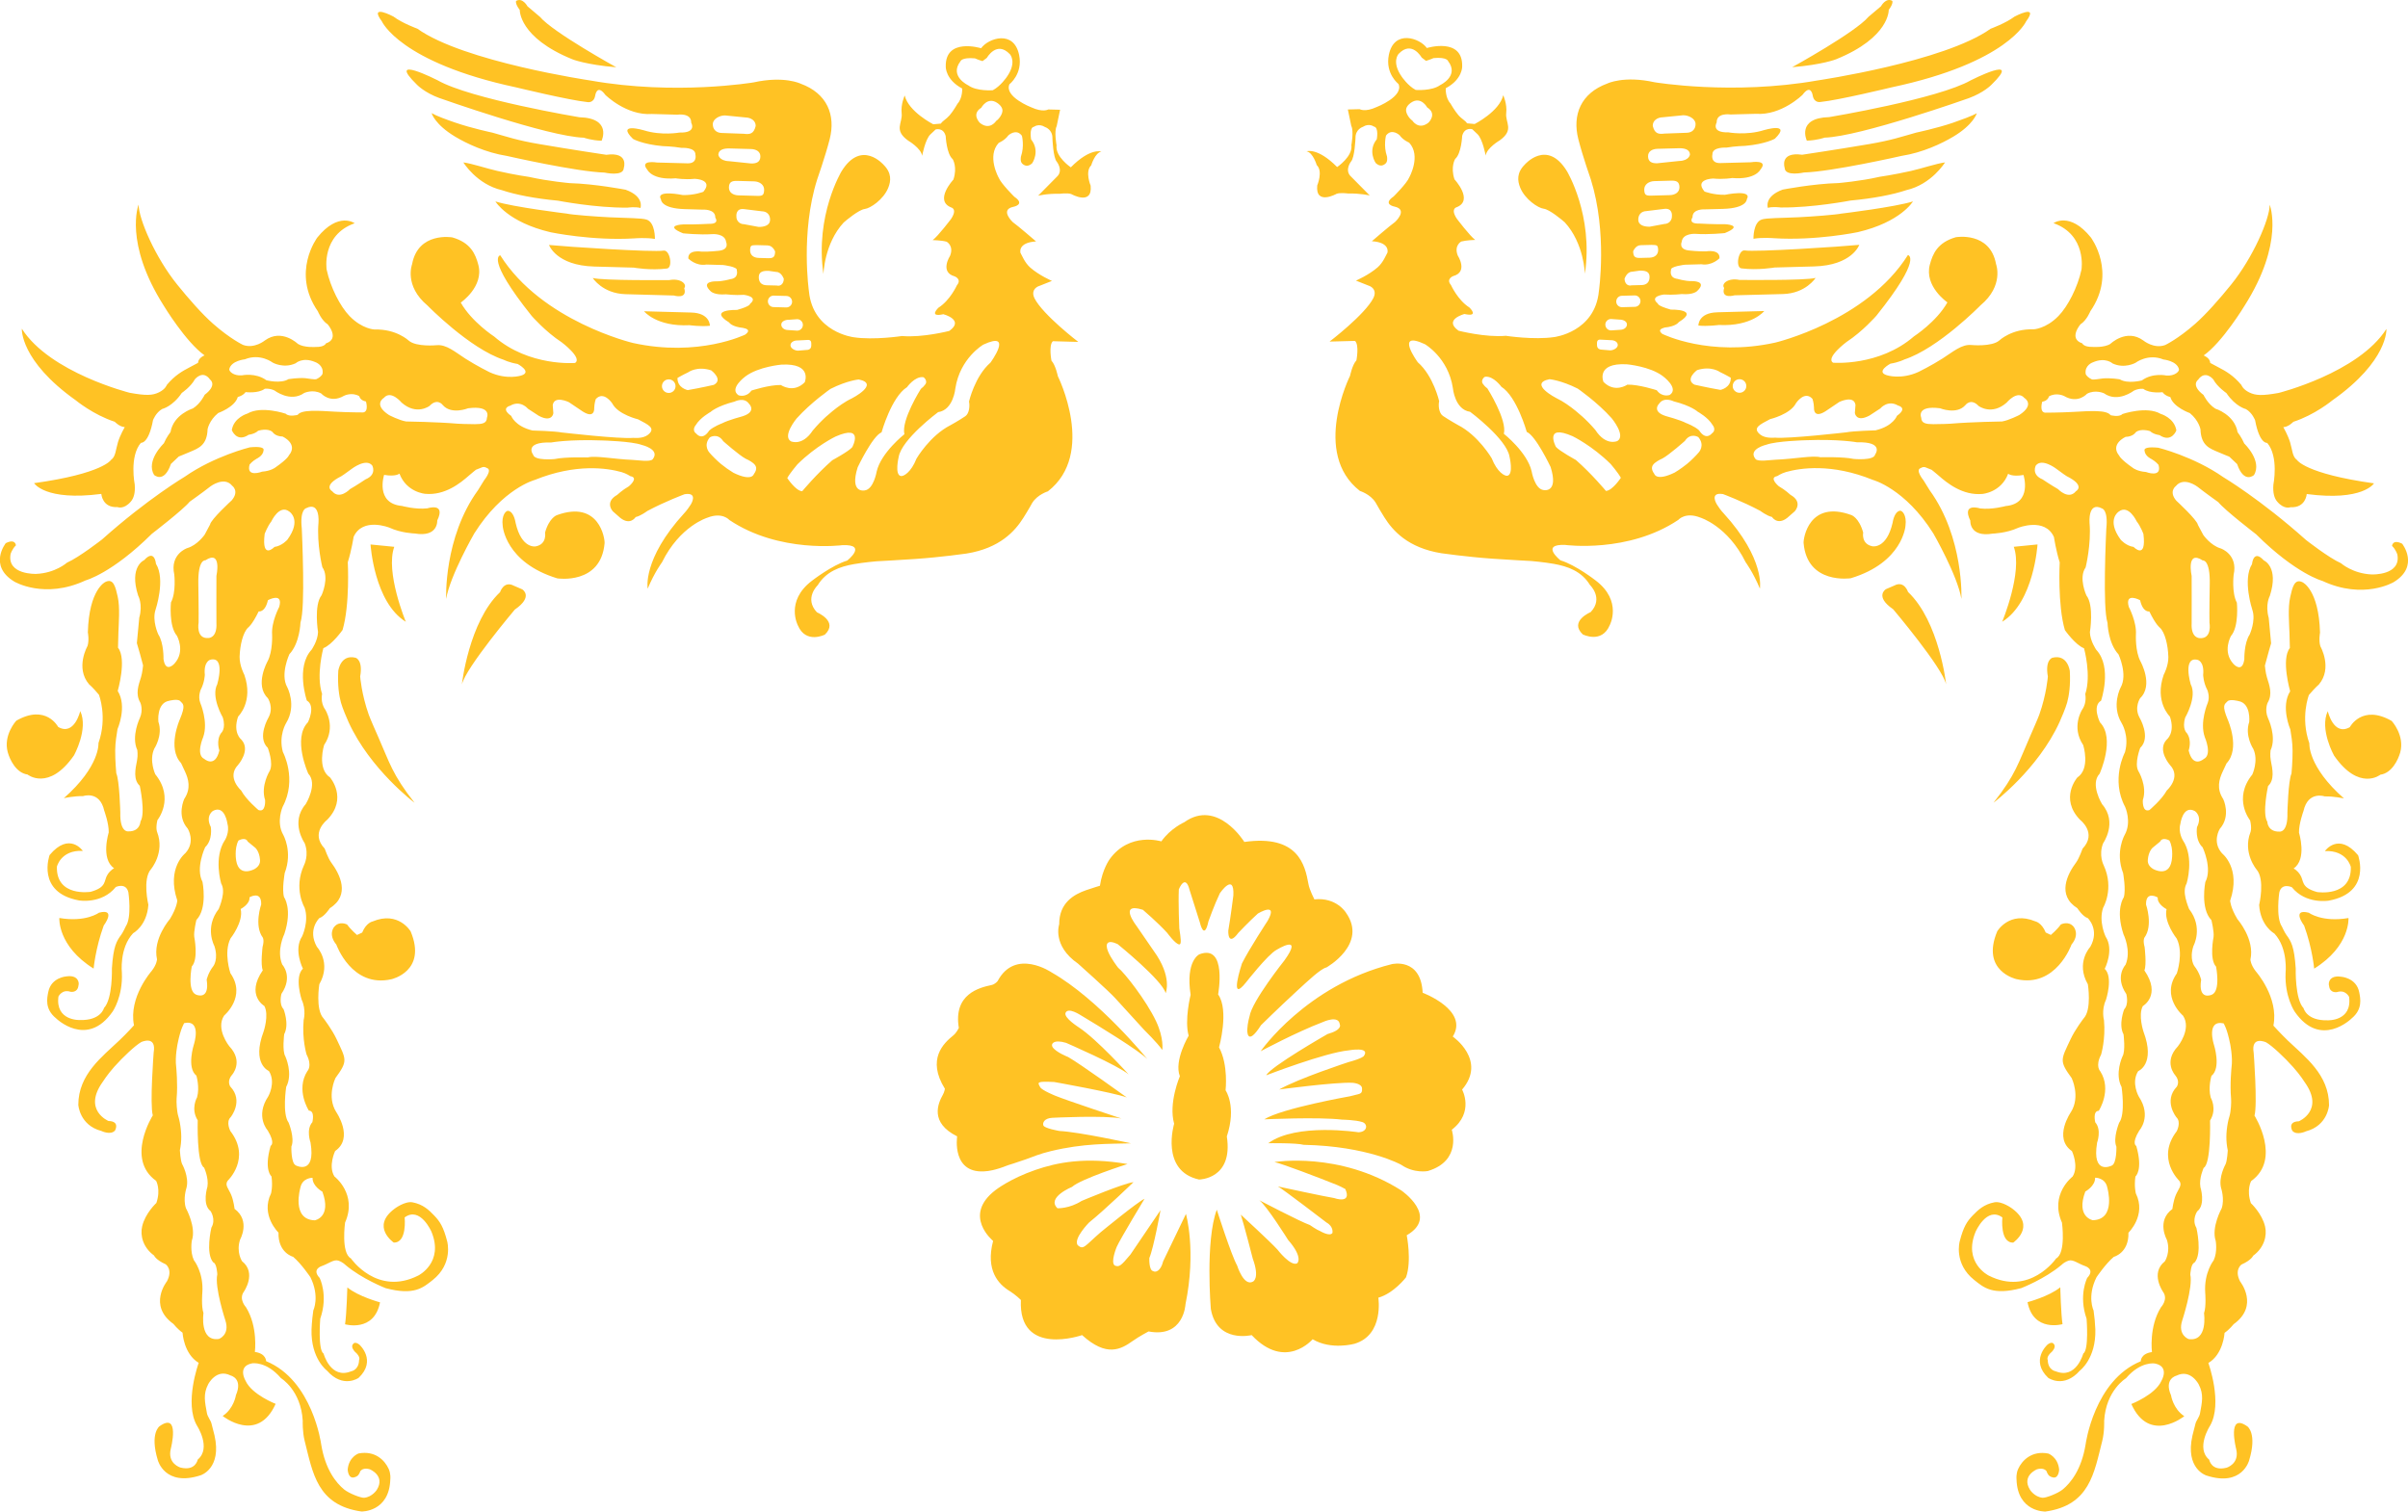 <?xml version="1.0" encoding="UTF-8"?>
<svg id="Layer_1" data-name="Layer 1" xmlns="http://www.w3.org/2000/svg" xmlns:xlink="http://www.w3.org/1999/xlink" viewBox="0 0 892 560">
  <defs>
    <style>
      .cls-1 {
        fill: none;
      }

      .cls-2 {
        fill: #ffc224;
        fill-rule: evenodd;
      }

      .cls-3 {
        clip-path: url(#clippath);
      }
    </style>
    <clipPath id="clippath">
      <rect class="cls-1" x="-122" y="-99" width="1136" height="758"/>
    </clipPath>
  </defs>
  <g class="cls-3">
    <g>
      <path class="cls-2" d="M484.67,327.43c-1.26-7.03-3.84-18.31-23.73-15.5,0,0-9.91-16.1-22.24-7.31,0,0-5.13,2.27-8.5,7.1,0,0-11.75-3.67-19.14,6.6,0,0-2.69,3.64-3.61,9.84,0,0-2.61.77-5.09,1.63-4.47,1.56-10.04,4.63-10,12.67,0,0-2.73,7.85,6.99,14.56,0,0,11.28,10.06,13.67,12.69,0,0,7.75,8.49,10.74,11.77,0,0,5.02,4.93,6.79,7.52,0,0,.7-4.29-2.31-10.66-3.63-7.68-11.68-17.95-14.04-19.81,0,0-2.74-3.47-3.78-6.13-1.05-2.64-.41-4.48,3.57-2.64,0,0,16.62,13.44,17.81,18.2,0,0,2.63-5.98-4.44-15.69l-6.45-9.37s-6.81-8.77,2.46-5.83c0,0,5.43,4.63,9.01,8.55,0,0,3.12,4.31,4.51,4.27.83-.02.51-2.4-.04-5.94,0,0-.41-9.48-.17-14.47,0,0,2.41-6.05,3.99.26,0,0,2.44,7.78,3.82,12.07,0,0,1.56,6.95,3.16-.47,0,0,2.18-6.15,4.25-10.44,0,0,5.4-7.87,4.98.86,0,0-1.02,8.08-1.88,13.04,0,0-.3,6.24,3.72.81,0,0,3.97-4.2,7.24-7.16,0,0,7.75-4.65,3.63,2.68,0,0-6.77,10.31-9.53,15.82,0,0-5.11,15.39,1.56,6.95,0,0,8.01-10.25,11.22-11.98,0,0,10.34-6.39,2.95,3.9,0,0-12.01,15.07-12.9,20.65,0,0-.75,2.47-.86,4.97,0,0-.32,6.86,5.09-1.63,0,0,6.53-6.43,13.14-12.52,4.4-4.05,9.06-8.45,11.09-8.86,0,0,15.47-8.66,7.24-20.3,0,0-3.5-5.79-11.7-4.93.02-.04-1.81-3.41-2.22-5.77M482.94,424.14c23.82.49,36.04,7.36,36.04,7.36,4.87,3.37,9.93,2.35,9.93,2.35,12.73-3.8,8.87-15.29,8.87-15.29,8.46-6.51,3.83-14.89,3.83-14.89,9.29-10.86-3.46-19.64-3.46-19.64,6.11-9.77-11.15-16.23-11.15-16.23-.64-13.22-11.43-10.6-11.43-10.6-31.73,7.93-48.58,32.27-48.58,32.27,0,0,12.88-6.93,23.1-10.84,0,0,5.85-2.71,6.22.92,0,0,1.16,1.94-4.57,3.56,0,0-21.28,12.18-22.67,15.27,0,0,21.73-8.4,30.55-9.24,0,0,8.23-1.49,5.55,2.15,0,0-.58.83-5.75,2.24,0,0-18.48,6.04-25.57,10.11,0,0,20.83-2.79,27.09-2.48,0,0,3.68.17,3.61,2.22.11,2.18-.88,1.75-4.46,2.77,0,0-25.3,4.46-31.77,8.55,0,0,20.11-.94,28.86.11,0,0,4.94.08,7.48.9,2.12.7,1.96,3.63-1.43,3.78,0,0-23.05-3.6-33.44,4.07,0-.04,10.68-.15,13.14.58M495.06,438.93c-6.15-2.49-20.39-7.91-22.98-8.4,0,0,24.04-4.06,46.96,10.48,0,0,14.19,9.65,2.06,16.64,0,0,1.91,9.54-.26,15.58,0,0-4.53,5.93-10.26,7.55,0,0,2.19,13.81-8.83,17.07,0,0-8.62,2.44-15.51-1.68,0,0-10,11.82-22.58-1.53,0,0-12.9,3.17-15.13-9.69,0,0-2.11-25.16,2.21-36.77,0,0,5.34,16.79,7.53,20.68,0,0,2.45,7.91,5.87,5.95,0,0,2.64-1.06-.08-8.52,0,0-3.19-12.45-4.43-16.28,0,0,10.87,9.97,13.57,12.94,0,0,4.89,6.38,7.32,5.08,0,0,2.45-2-3.38-8.67,0,0-7.91-12.65-10.64-14.67,0,0,15.43,8.07,18.7,9.16,0,0,2.51,1.78,3.91,2.3,0,0,3.45,2.06,4.45.68,0,0,.59-2.34-2.17-3.89,0,0-16.41-12.6-18.02-13.37,0,0,18.22,3.93,20.81,4.29,0,0,6.73,2.44,4.17-3.34-1.06-.59-2.15-1.12-3.26-1.59M439.31,449.74s3.92,13.55-.17,33.49c0,0-.58,12.55-13.69,10.05,0,0-3.49,1.85-5.83,3.51-4.43,3.15-9.67,6.12-18.78-2.15,0,0-23.69,8.31-22.67-13.02,0,0-1.89-1.9-4.24-3.35-4-2.45-8.94-7.59-6.05-18.53,0,0-11.52-9.35.89-18.83,0,0,5.34-4.22,14.82-7.48,7.86-2.7,18.24-4.9,34.08-2.17,0,0-17.26,5.48-20.54,8.46,0,0-9.62,3.94-5.41,7.92,0,0,4.39.21,8.94-2.71,0,0,15.41-6.5,19.22-6.96,0,0-10.54,10.2-16.45,14.95,0,0-5.94,6.01-4.22,8.41,2.17,1.87,2.53.4,8.45-4.75,0,0,13.75-11.31,16.31-12.44,0,0-8.88,14.68-10.28,17.76,0,0-2.47,5.86-.72,6.97,1.62.62,2.21.19,5.77-4.07,0,0,9.64-14.17,11.16-16.45,0,0-2.55,14.02-4.15,17.74,0,0-.21,4.54,1.41,4.84.77.53,2.75.23,3.72-3.66l8.43-17.51ZM394.74,375.19c1.04-2.09,5.33.78,6.09,1.23,6.09,3.64,21.05,12.76,24.17,15.95,0,0-17.89-22.08-35.41-32.08,0,0-13.45-9.19-20.03,3.17,0,0-.91,1.2-2.27,1.48-4.56.97-14.19,3.36-12.11,15.89,0,0-.83,1.78-2.02,2.75-3.58,2.9-9.97,8.79-3.14,19.8,0,0-.19,1.21-.74,2.18-1.83,3.27-4.96,10.33,5.28,15.45,0,0-2.25,14.46,11.07,12.87,0,0,2.86-.19,7.68-2.16,0,0,3.33-1.01,6.73-2.22,2.74-.97,5.05-2.03,9.29-3.04,12.12-2.9,21.11-2.64,29.64-2.87,0,0-19.22-4.23-26.54-4.58,0,0-1.78-.34-2.82-.61-1.66-.44-2.93-.93-3.12-1.46-.34-.95.32-2.64,3.31-2.81,0,0,19.37-.99,25.63.27,0,0-20.2-6.66-24.53-8.45,0,0-4.88-1.97-5.54-3.11-1.1-1.92-1.47-2.28,5.15-1.97,0,0,21.9,3.89,26.88,5.71,0,0-17.4-12.55-21.7-14.96,0,0-4.65-1.8-5.83-3.76-.64-1.06.38-2.9,5.05-1.5,0,0,19.26,8.35,23.19,11.71,0,0-11.69-12.98-18.44-17.42.04,0-5.83-3.64-4.92-5.47"/>
      <path class="cls-2" d="M454.46,421.05c2.42,15.91-10.3,15.95-10.3,15.95-14.5-3.2-9.22-20.67-9.22-20.67-2.17-7.69,2.12-17.6,2.12-17.6-2.27-5.8,3.26-15.02,3.26-15.02-1.64-5.76.72-15.14.72-15.14-1.95-12.73,3.26-15.02,3.26-15.02,10.38-3.94,6.93,14.87,6.93,14.87,4.18,5.89.34,19.61.34,19.61,3.51,6.48,2.42,15.91,2.42,15.91,0,0,4.18,5.89.46,17.11M275.38,121.5c-4.4-.43-5.3-2.04-5.3-2.04-8.04-4.94,2.96-4.64,2.96-4.64,5.08-1.43,4.77-2.23,4.77-2.23,3.38-2.74-2.27-3.36-2.27-3.36-3.3.23-6.6-.19-6.6-.19-4.26.36-5.64-1.09-5.64-1.09-4.13-3.88,1.98-3.72,1.98-3.72,2.36.06,5.21-.79,5.21-.79,3.32-.38,2.45-3.24,2.45-3.24.51-1.4-5.13-2.02-5.13-2.02-2.36-.06-6.13-.17-6.13-.17-3.94.68-6.7-2.23-6.7-2.23-.23-3.47,4.94-2.55,4.94-2.55,2.83.08,6.15-.3,6.15-.3,4.26-.36,2.92-3.23,2.92-3.23-.38-3.32-5.11-2.96-5.11-2.96-4.74.34-10.85-.3-10.85-.3-7.47-3.04.09-3.3.09-3.3,3.77.09,9.43-.21,9.43-.21,4.25.11,2.42-2.3,2.42-2.3.1-3.3-4.64-2.96-4.64-2.96l-6.6-.19c-8.96-.24-8.87-3.55-8.87-3.55-2.26-3.83,8.08-1.66,8.08-1.66,4.25.11,7.59-1.21,7.59-1.21,3.91-4.6-3.17-4.81-3.17-4.81-3.79.38-7.08-.19-7.08-.19-8.68.72-10.45-3.11-10.45-3.11-3.19-3.87,3.53-2.74,3.53-2.74l11.32.3c3.77.1,2.92-3.23,2.92-3.23.08-2.83-5.11-2.49-5.11-2.49-3.28-.57-7.06-.66-7.06-.66-7.53-.68-10.94-2.66-10.94-2.66-6.43-6.3,4.02-3.19,4.02-3.19,6.55,2.06,13.19.83,13.19.83,6.61.19,4.34-3.66,4.34-3.66.09-3.77-5.11-2.96-5.11-2.96l-9.43-.26c-9.45.68-17.26-7.07-17.26-7.07-3.19-4.34-3.79.38-3.79.38-.55,2.81-2.89,2.28-2.89,2.28-6.59-.66-26.29-5.43-26.29-5.43-43.14-9.21-49.82-24.48-49.82-24.48-5-6.73,4.3-1.77,4.3-1.77,3.24,2.45,8.85,4.49,8.85,4.49,17.13,12.26,64.14,19.2,64.14,19.2,31.48,5.58,60.38.7,60.38.7,11.4-2.53,17.45.47,17.45.47,9.81,3.57,13.06,11.6,10.77,20.58-1.66,6.45-4.66,14.98-4.66,14.98-6.19,19.64-3.02,41.42-3.02,41.42,1.47,15.13,16.53,16.96,16.53,16.96,7.51,1.15,17.95-.45,17.95-.45,7.53.68,17.51-1.89,17.51-1.89,5.77-4.09-2.19-6.19-2.19-6.19-5.7,1.26-1.83-2.41-1.83-2.41,4.32-2.72,6.83-8.3,6.83-8.3,1.94-2.3-.85-3.32-.85-3.32-5.62-1.57-1.68-7.6-1.68-7.6,1.51-3.74-1.27-5.23-1.27-5.23-1.87-.53-5.17-.6-5.17-.6,1.92-1.36,6.81-7.83,6.81-7.83,2.45-3.71.11-4.24.11-4.24-6.53-2.53.76-10.35.76-10.35,1.55-4.68-.26-7.56-.26-7.56-2.3-1.94-2.6-8.56-2.6-8.56-.85-3.32-3.72-2.45-3.72-2.45l-1.94,1.83c-1.94,1.83-3.06,7.94-3.06,7.94-.4-2.85-5.19-5.64-5.19-5.64-5.49-3.94-1.98-6.51-2.4-10.13-.38-3.32,1.13-6.58,1.13-6.58,1.42,6.02,10.57,10.66,10.57,10.66l2.83-.25c.66-1.07,1.85-1.49,3.23-3.06s2.94-4.32,2.94-4.32c1.94-2.15,1.72-5.62,1.72-5.62-6.21-3.32-6.08-8.03-6.08-8.03-.32-11.02,13.09-6.89,13.09-6.89,2.62-3.7,12.19-7,14.1,2.58,1.38,6.96-3.6,10.75-3.6,10.75-2.02,4.66,8.09,8.56,8.09,8.56,4.36,2,6.27.79,6.27.79l4.4.11-1.27,6.09c-1,1.87-.04,7.07-.04,7.07-.58,4.23,5.28,8.17,5.28,8.17,7.28-7.36,11.32-5.83,11.32-5.83-2.38.41-3.76,5.09-3.76,5.09-2.41,2.3-.21,7.54-.21,7.54.74,7.56-7.17,3.11-7.17,3.11-1.4-.51-4.25-.11-4.25-.11-4.72-.13-8.04.72-8.04.72l7.28-7.36c1.94-2.3-.34-5.21-.34-5.21-1.38-1.45-1.64-8.7-1.64-8.7.09-3.3-2.72-4.17-2.72-4.17-2.32-1.47-4.09-.11-4.09-.11-1.89.26-1.08,4.7-1.08,4.7,3.49,4.34.4,8.81.4,8.81-1.62,1.53-2.98.89-3.77.06-.76-.81-.4-2.53-.4-2.53,1.36-3.89.36-7.7.36-7.7-2.13-2.89-5.04-.13-5.04-.13-1.3,1.85-3.53,2.74-3.53,2.74-4.55,4.9-.04,12.9-.04,12.9.89,2.23,5.79,7.07,5.79,7.07,4.32,2.94-.41,3.75-.41,3.75-5.06,1.11-.15,5.66-.15,5.66,1.85,1.3,8.62,7.15,8.62,7.15-6.93.43-5.77,4.24-5.77,4.24.47.75,1.51,3.58,3.62,5.45,3.3,2.89,8.04,4.94,8.04,4.94l-4.45,1.77c-2.08.62-3.19,2.36-2.02,4.66,3.11,6.13,16.23,16.17,16.23,16.17l-9.43-.26c-1.62,1.53-.51,7.22-.51,7.22,1.53,1.62,2.36,5.73,2.36,5.73,0,0,14.32,28.69-3.68,42.67,0,0-3.81,1.15-5.78,4.24,0,0-1.4,2.57-3.3,5.56-3.06,4.85-8.64,11.28-21.13,13.26,0,0-9.32,1.34-18.93,2-5.66.4-14.49.87-14.49.87,0,0-4.59.4-8.21,1.04-5.19.9-10.32,2.72-13.43,7.81,0,0-5.17,4.89-.28,10.05,0,0,8.1,3.36,2.92,8.26,0,0-7.02,3.58-9.98-3.41,0,0-4.79-8.94,5.17-16.52,0,0,7.4-5.77,13.1-7.51,0,0,7.72-6.07-1.74-5.71,0,0-23.36,3.13-41.91-9.32,0,0-2.58-3.06-8.15-.85,0,0-10.15,3.02-16.81,16.52,0,0-2.77,3.7-5.3,9.77,0,0-2.06-10.9,13.51-27.93,0,0,.96-.92,2.45-3.24,0,0,2.96-4.64-2.26-3.83,0,0-7.15,2.64-13.85,6.23,0,0-2.42,1.83-4.3,2.24,0,0-1.98,3.24-5.68.32l-2.77-2.43s-3.21-3.39,1.58-6.09c0,0,1.94-1.83,4.34-3.19,0,0,3.87-3.19.57-3.75,0,0-1.53-1.02-3.26-1.51-5.27-1.49-16.91-3.28-32.17,2.9,0,0-11.89,3.13-22.4,19.82,0,0-8.92,15.49-10.42,24.24,0,0-.96-22.67,11.79-40.25,0,0,.98-1.55,2.3-3.72,0,0,3.11-3.81,1.06-4.49-1.53-.89-1.94-.1-4.1.62,0,0-1.51,1.19-2.57,2.13-3.19,2.81-8.92,7.47-16.23,6.79,0,0-6.91-.51-9.55-7.49,0,0-1.28,1.23-5.68.47,0,0-3.43,10.6,6.6,11.51,0,0,5,1.39,9.42.89,0,0,6.98-2.32,3.66,4.51,0,0,.45,6.3-8.3,4.81,0,0-5.04-.13-9.38-2.15,0,0-9.96-4.04-13.3,3.41,0,0-.77,5.02-2.15,9.38,0,0,.83,15.75-1.94,25.11,0,0-3.92,5.55-7.11,6.73,0,0-2.79,9.98-.47,16.98,0,0-.72,3.13,1.11,5.7,0,0,4.23,6.41-.36,13.2,0,0-2.76,8.73,2.19,12.02,0,0,6.72,7.73-1.06,15.69,0,0-6.42,4.87-.92,10.68,0,0,1.3,3.64,2.38,5.09,3.25,4.36,7.23,12.15-.47,16.98,0,0-1.98,3.09-3.87,3.66,0,0-4.53,4.28-.92,10.66,0,0,5.51,5.81.89,13.86,0,0-1.51,9.39,1.55,12.62,0,0,3.13,4.07,4.83,7.68,3.57,7.64,4.34,7.98-.4,14.45,0,0-3.34,6.83.28,12.58,0,0,6.66,9.62-.4,14.45,0,0-2.66,5.58-.26,9.43,0,0,8.62,6.53,3.94,17.09,0,0-1.57,11.28,2.15,13.26,0,0,9.68,14.11,25,6.34,0,0,9.57-4.77,4.85-16.22,0,0-4.15-9.54-9.93-5.3,0,0,1,9.47-4.04,9.32,0,0-8.64-5.9.34-12.56,0,0,3.81-2.89,6.66-2.34,3.79.74,5.98,2.75,8.04,4.94,2.04,2.15,3.36,4.07,4.77,9.56,0,0,2.3,8.24-5.42,14.32-3.51,2.75-6.76,5.79-17.38,2.98,0,0-8.72-3.38-14.87-8.58,0,0-1.08-1.13-2.72-1.64s-3.57,1.15-6.11,2.04c0,0-3.81,1.15-.76,4.38,0,0,3.28,6.38.23,15.11,0,0-.94,11.62,1.23,12.92,0,0,2.57,9.66,10.21,6.57,0,0,2.85-.4,2.94-4.17,0,0,.74-1.15-1.57-3.11,0,0-1.74-1.77-.62-2.85.34-.6,1.28-.6,2.36.3,0,0,6.45,5.83-.34,12.26,0,0-5.77,4.09-11.72-2.68,0,0-6.02-4.41-5.72-15.26,0,0,.09-3.15.66-7.05,0,0,2.49-5.11-1.08-12.3,0,0-3.32-4.96-6.4-7.56,0,0-5.62-1.41-5.42-8.96,0,0-6.74-6.47-2.76-14.54,0,0,.7-2.49.17-6.28,0,0-2.92-2.28-.32-11.34,0,0,1.91-.74-1.09-5.7,0,0-4.74-5.17.19-12.58,0,0,2.96-5.11.27-9.43,0,0-6.53-2.53-1.96-14.67,0,0,2.06-6.07.26-9.43,0,0-6.96-3.96-.58-13.22-.89-2.08-.08-8.66-.08-8.66.7-2.49.09-3.45.09-3.45-3.34-4.49-.6-12.28-.6-12.28.15-5.34-4.34-2.64-4.34-2.64.25,2.53-3.26,4.32-3.26,4.32,1.13,4.75-3.76,10.9-3.76,10.9-2.66,5.28-.04,12.9-.04,12.9,6.06,8.66-2.32,15.66-2.32,15.66-3.28,4.94,1.89,11.37,1.89,11.37,5.51,5.81.96,10.71.96,10.71-1.94,2.3-.58,4.23-.58,4.23,5.04,5.32.17,11.32.17,11.32-1.94,1.83-.13,5.19-.13,5.19,7.76,10.11-.98,18.37-.98,18.37-1.23,1.62.34,3.02,1.26,5.22.94,2.21,1.26,5.22,1.26,5.22,6.02,4.41,2.06,11.37,2.06,11.37-1.55,4.68.72,8.03.72,8.03,5.55,4.4.64,11.34.64,11.34-1.96,2.77.79,5.68.79,5.68,4.53,7.21,3.32,16.6,3.32,16.6,4.23.59,4.15,3.41,4.15,3.41,17.27,7.07,20.4,30.75,20.4,30.75,1.51,9.45,5.61,14.39,8.49,16.77,1.74,1.43,6.25,3.23,7.49,3.09,3-.32,4.64-2.94,4.64-2.94,3.28-5.26-2.62-7.62-2.62-7.62-1.87-.53-2.91,0-3.47.66-.68,1.98-1.58,2.08-1.94,2.22-2.62,1.08-2.76-2.79-2.76-2.79.43-4.7,4.02-5.94,4.02-5.94,6.13-1.17,9.74,2.55,11.17,5.73.85,1.87.6,3.79.6,3.79-.34,12.26-10.7,11.98-10.7,11.98-16.45-2.34-18.02-14.34-21-26.05-.91-3.55-.74-7.56-.74-7.56-.64-11.34-8.06-15.79-8.06-15.79-5.49-6.43-10.7-5.49-10.7-5.49-5.7,1.09-2.38,6.54-2.38,6.54,2.38,5.09,11.1,8.47,11.1,8.47-6.7,14.92-19.62,4.49-19.62,4.49,4.17-2.72,4.92-7.73,4.92-7.73,2.68-6.22-2-7.28-2-7.28-5.28-2.66-8.27,3.23-8.27,3.23-1.98,3.72-1.19,6.75-.49,10.68.24,1.41,1.36,2.62,1.68,3.83.39,1.47.77,2.95,1.13,4.43,2.81,12.34-5.11,14.81-5.11,14.81-13.34,4.36-15.89-5.62-15.89-5.62-3.04-10,.66-12.56.66-12.56,7.7-5.45,4.17,8.3,4.17,8.3-1.41,5.62,3.58,7.02,3.58,7.02,5.62,1.41,6.38-2.96,6.38-2.96,5.15-4.26-.28-12.58-.28-12.58-4.81-8.3.64-23.26.64-23.26-5.57-3.3-5.98-11.17-5.98-11.17-1.85-1.3-3.38-3.24-3.38-3.24-9.57-6.87-2.4-15.79-2.4-15.79,2.32-4.34-.45-6.3-.45-6.3-3.74-1.68-4.32-3.26-4.32-3.26-4.08-2.96-5.23-7.39-4.41-10.81,1.13-4.87,5.26-8.66,5.26-8.66,1.72-4.98-.09-8.19-.09-8.19-11.42-8.17-1.23-24.26-1.23-24.26-1.15-4.11.32-23.26.32-23.26,1.13-6.58-4.6-3.9-4.6-3.9-2.26,1.3-6.81,5.58-10,9.17-2.68,3.02-4.25,5.55-4.25,5.55-7.53,10.49,2.11,14.52,2.11,14.52,4.4.11,2.42,3.53,2.42,3.53-1.62,1.85-5.04.17-5.04.17-8.11-2.11-8.55-9.68-8.55-9.68,0-11.32,8.91-17.88,15.28-23.96,2.74-2.6,5.34-5.51,5.34-5.51-2.07-10.43,6.53-20.11,6.53-20.11,1.96-2.47,2-4.34,2-4.34-1.68-7.6,4.81-14.96,4.81-14.96,2.64-4.34,2.7-6.85,2.7-6.85-4.08-12.05,3-17.52,3-17.52,3.89-4.3.87-9.09.87-9.09-4.27-4.83-1.26-11.04-1.26-11.04,2.58-3.87,1.49-7.41.28-10.05-.64-1.38-1.49-3.19-1.49-3.19-5.19-5.49-.51-16.05-.51-16.05,2.36-5.6,1.26-5.79.19-6.92-.92-.96-4.1-.11-4.1-.11-4.74.81-3.98,7.75-3.98,7.75,1.76,5.07-1.53,10.02-1.53,10.02-2,4.36.38,9.45.38,9.45,7.3,9,.79,17,.79,17-.72,3.13-.11,4.39-.11,4.39,2.94,7.62-2.26,13.77-2.26,13.77-3.25,3.68-.98,13.19-.98,13.19-.53,7.85-5.64,10.54-5.64,10.54-5.19,5.53-4.17,14.67-4.17,14.67.4,8.81-3.38,14.3-3.38,14.3-9.59,13.88-21.08,2.49-21.08,2.49-4.15-3.41-3.28-7.38-2.79-9.75,1.1-5.39,6.76-5.72,6.76-5.72,4.26-.58,4.79,2.28,4.4,3.42-.32,2.83-2.96,2.28-2.96,2.28-3.11-1.04-4.45,1.77-4.45,1.77-1.19,9.09,7.95,8.71,7.95,8.71,7.85.21,8.93-4.47,8.93-4.47,3.25-3.38,2.93-14.69,2.93-14.69.53-8.17,1.72-10.09,3.49-12.49.59-.79,1.66-3.09,1.66-3.09,2.3-3.39.96-12.54.96-12.54-.85-3.79-4.66-2.02-4.66-2.02-5.21,6.47-13.66,4.98-13.66,4.98-15.96-2.94-10.87-16.81-10.87-16.81,7.32-8.77,12.3-1.55,12.3-1.55-8.17-.38-9.6,5.87-9.6,5.87-.3,11.32,12.49,9.3,12.49,9.3,6.19-1.72,4.77-4.11,6.3-6.43,1.11-1.7,2.41-2.3,2.41-2.3-5.1-3.43-2-13.26-2-13.26.09-3.3-1.66-8.07-1.66-8.07-1.68-7.6-7.87-5.39-7.87-5.39-3.3-.09-7.1.76-7.1.76,13.53-11.9,12.83-20.41,12.83-20.41,3.42-9.66.17-17.92.17-17.92-2.43-2.9-3.66-3.87-3.66-3.87-5.19-6.11-.57-14.17-.57-14.17.7-2.19.13-5.04.13-5.04.43-16.03,6.49-18.69,6.49-18.69,3.1-1.55,3.79,2.11,4.57,5.47.89,3.89.36,9.94.26,13.22-.09,3.77-.15,5.66-.15,5.66,3.34,4.19-.11,16.03-.11,16.03,3.62,5.75-.08,14.15-.08,14.15-.34,2.28-.81,4.6-.85,7.85-.04,3.87.4,8.51.4,8.51,1.19,2.55,1.49,14.51,1.49,14.51-.21,7.55,2.96,7,2.96,7,4.4.11,4.51-3.66,4.51-3.66,1.96-3.09-.26-13.22-.26-13.22-2.45-2.26-1.68-6.11-1-9.47.36-1.81.09-3.77.09-3.77-2.38-5.09.96-11.92.96-11.92,1.34-3.11.15-5.66.15-5.66-1.91-3.26-.68-6.43.26-9.43.53-1.7.76-4.38.76-4.38-.71-2.76-1.48-5.51-2.3-8.24l.89-9.41c1.4-5-.41-8.19-.41-8.19-3.47-10.79,2.24-13.15,2.24-13.15,3.89-4.3,4.36,1.38,4.36,1.38,3.62,5.75-.15,16.98-.15,16.98-1.38,4.06,1,9.15,1,9.15,2.11,3.21,1.94,9.17,1.94,9.17.79,5.38,4.04,1.68,4.04,1.68,4.21-4.6.91-10.36.91-10.36-3.06-3.55-2.19-12.32-2.19-12.32,1.98-3.72,1.23-10.34,1.23-10.34-1.68-7.6,4.76-9.77,4.76-9.77,3.81-1.08,6.51-5.02,6.51-5.02,1-1.87,1.98-3.72,1.98-3.72.28-1.89,8.04-8.98,8.04-8.98,2.92-3.45.15-5.41.15-5.41-2.96-3.62-8.04.25-8.04.25-2.89,2.28-7.7,5.68-7.7,5.68-2.43,3-14,11.88-14,11.88-14.79,14.69-24.53,17.26-24.53,17.26-15.3,7.13-26.44.45-26.44.45-9.76-5.92-3.15-14.24-3.15-14.24,3.59-1.79,3.76.81,3.76.81-1.45,1.38-1.98,3.24-1.98,3.24-1.4,7.75,9.47,7.34,9.47,7.34,7.1-.28,11.44-4.17,11.44-4.17,4.53-2,12.98-8.6,12.98-8.6,16.93-15.11,30.61-23.22,30.61-23.22,11.06-7.71,24.13-10.9,24.13-10.9,3.79-.38,5.43.11,5.08,1.17-.21,2.04-2.6,3.07-2.6,3.07-1.6.9-2.57,2.13-2.57,2.13-1.4,5,4.64,2.64,4.64,2.64,3.15-.23,4.76-1.45,4.76-1.45,4.81-3.32,5.15-4.58,5.15-4.58,3.58-4.3-2.32-6.98-2.32-6.98-2.83-.07-3.74-1.68-3.74-1.68-1.85-1.62-5.34-.45-5.34-.45-1.28,1.23-3.49,1.47-3.49,1.47-4.49,3.02-6.25-1.74-6.25-1.74.76-4.7,5.83-6.13,5.83-6.13,5.11-3,14.15.08,14.15.08,1.23,1.28,4.4.43,4.4.43,1.43-2.04,7.7-1.55,13.87-1.19,5.06.28,10.38.28,10.38.28,2.21-.26,1.06-4.06,1.06-4.06-2.19-.38-2.47-1.96-2.47-1.96-2.79-1.64-5.66-.15-5.66-.15-5.11,3-8.47-.87-8.47-.87-3.09-1.66-6.28-.17-6.28-.17-5.13,3.64-10.98-.92-10.98-.92-1.89-.9-3.62-.64-3.62-.64-2.4,1.83-7.11,1.23-7.11,1.23-.98,1.4-2.89,1.81-2.89,1.81-1.04,3.75-7.25,5.94-7.25,5.94-3.38,2.74-3.94,6.02-3.94,6.02-.17,6-3.49,7.07-6.36,8.32-2.32,1-4.3,1.77-4.3,1.77l-2.91,2.75c-2.57,7.47-6.25,4.07-6.25,4.07-3.15-5.28,3.62-11.69,3.62-11.69,1-2.34,2.47-4.19,2.47-4.19,1.13-6.58,8.27-8.73,8.27-8.73,2.89-1.81,4.38-5.07,4.38-5.07,4.81-3.64,2.04-5.6,2.04-5.6-2.72-3.85-5.66-.15-5.66-.15-1.49,2.79-4.85,5.06-4.85,5.06-3.43,5.09-7.25,5.94-7.25,5.94-2.4,1.36-3.41,4.15-3.41,4.15-1.66,8.92-4.47,8.38-4.47,8.38-4.38,5.07-2.3,15.51-2.3,15.51.24,3.08-.4,5.04-1.42,6.24-2.62,3.09-4.96,2.08-4.96,2.08-5.68.32-6-4.89-6-4.89-20.83,2.74-24.91-3.98-24.91-3.98,25.59-3.55,28.55-8.66,28.55-8.66,1.68-1.13,1.7-3.79,2.53-6.53.85-2.75,2.51-5.58,2.51-5.58-1.89-.06-3.72-1.98-3.72-1.98-7.94-2.58-14.42-7.94-14.42-7.94-20.77-14.75-19.98-26.52-19.98-26.52,10.42,16.32,39.95,23.73,39.95,23.73,6.11,1.11,8.47,1,10.85-.17,2.4-1.17,2.91-2.75,2.91-2.75,2.96-3.57,5.91-5.19,8.19-6.38,1.13-.59,2.25-1.18,3.36-1.79.06-1.89,2.43-2.77,2.43-2.77-6.94-4.9-15.08-18.34-15.08-18.34-14.93-23.52-9.36-37.52-9.36-37.52.06,5.43,6.23,19.65,14.3,29.63,4.23,5.24,9.19,10.9,13.29,14.51,6.4,5.64,11.11,7.85,11.11,7.85,4.21,1.53,8.08-1.66,8.08-1.66,6.27-4.55,12.23,1.28,12.23,1.28,2.32,1.47,6.58,1.13,6.58,1.13,3.3.09,3.81-1.32,3.81-1.32,5.25-1.74.66-7.05.66-7.05-2.32-1.47-3.64-4.81-3.64-4.81-9.98-14.43-.21-27.37-.21-27.37,7.81-9.7,13.83-5.28,13.83-5.28-12.4,4.38-10.38,17.17-10.38,17.17,1.42,6.62,5.04,13.66,8.49,17.22,4.72,4.87,9.3,4.98,9.3,4.98,8.04-.25,12.62,4.11,12.62,4.11,2.77,2.43,10.34,1.7,10.34,1.7,3.62-.36,6.87,2.55,10.72,5.02,4.21,2.68,8.83,4.96,8.83,4.96,6.53,3,11.76,1.26,11.76,1.26,4.28-1.3-1.3-4.28-1.3-4.28-3.28-.57-5.15-1.55-5.15-1.55-12.62-4.11-28.25-20.11-28.25-20.11-8.77-7.32-5.72-15.26-5.72-15.26,2.23-12.2,14.91-9.98,14.91-9.98,6.85,1.96,8.59,6.21,9.64,10.17,2.13,8.07-6.51,13.98-6.51,13.98,4.06,7.19,12.4,12.6,12.4,12.6,12.91,11.2,29.93,9.77,29.93,9.77,2.89-1.81-4.98-7.68-4.98-7.68-6.02-3.94-11.06-9.73-11.06-9.73-17.34-21.69-11.66-22.48-11.66-22.48,15.38,24.48,49.14,32.48,49.14,32.48,24.4,5.38,41.61-3.11,41.61-3.11,2.74-2.02-.7-2.41-.7-2.41M36.66,338.14s-4.81,3.64-14.68,1.96c0,0-.75,10.36,12.7,18.75,0,0,.68-7.53,3.74-15.94,0-.02,4.89-6.49-1.76-4.77M21.54,269.31s-4.49-8.62-15.51-2.3c0,0-4.93,5.32-3.15,11.71.77,2.76,3.1,7.64,7.32,8.23,0,0,7.85,6.34,17.19-7.07,0,0,5.45-9.75,2.34-16.45,0-.02-2.15,9.36-8.19,5.89M124.59,349.96s5.7,16.2,20.42,12.83c0,0,13.3-2.94,7.1-17.73,0,0-4.51-7.68-14.06-3.68,0,0-2.38.41-3.89,4.13l-1.91.89s-2.3-1.94-3.66-3.87c0,0-2.79-1.49-4.74.81-.04,0-2.47,2.75.74,6.62M131.73,243.69c-5.62-1.41-6.42,4.85-6.42,4.85-.32,5.41.32,9.3.98,11.73.57,2.08,2.21,5.9,2.83,7.26,7.98,17.52,24.44,29.88,24.44,29.88-8.27-10.49-9.23-14.86-13.53-24.58-.45-1-2.85-6.43-3.42-8.02-2.72-7.68-3.19-14.18-3.19-14.18,1.11-6.23-1.7-6.94-1.7-6.94M150.33,230.37s-7.68-18.45-4.28-27.78l-8.79-.87s1.32,21.41,13.08,28.65M193.45,218.34l-3.11-1.34c-3.72-1.98-5.1,2.38-5.1,2.38-11.62,11-14.15,34.22-14.15,34.22,1.43-6.24,19.62-27.77,19.62-27.77,7.08-4.87,2.74-7.49,2.74-7.49M188.26,189.25c-.76-.13-2.57,1.51-2.04,5.6,0,0,.89,13.54,20.23,19.43,0,0,16.17,2.51,17.51-13.05.13-1.58-1.92-16.09-17.64-10.39,0,0-2.85.87-4.42,6.49,0,0,.83,4.26-3.43,5.09,0,0-5.23,1.11-7.47-8.7-.02,0-.53-4.09-2.74-4.47M305.03,101.54s.3-11.32,7.47-19.07c1.02-.93,5.7-4.79,7.81-5.04,2.08-.24,6.92-3.47,8.7-7.79,1.06-2.58,1.32-5.55-1.66-8.54,0,0-8.23-9.66-15.64,2.4.02.02-9.87,16.26-6.68,38.05M128.67,476.97s-.27,9.9-.85,13.66c0,0,10.77,3.13,12.96-8.13.02,0-7.96-2.11-12.11-5.53M363.96,22.64c-1.25-.34-2.81-1.02-2.81-1.02-5.02-.45-5.38,1.11-5.38,1.11-4.24,5.55,2.91,8.89,2.91,8.89,3.08,2.28,9.08,1.81,9.08,1.81,2.87-1.49,5.17-4.89,5.17-4.89,3.92-5.54,1.17-8.45,1.17-8.45-4.89-5.17-8.53,1.34-8.53,1.34l-1.6,1.21ZM369.51,38.2c-3.7-2.62-6.02,1.72-6.02,1.72-3.85,2.42-.47,5.64-.47,5.64,3.7,2.92,6-.77,6-.77.96-.6,2.43-2.53,2.32-4.02-.13-1.49-1.83-2.57-1.83-2.57M357.54,154.24c1.53-1.02,1.76-3.87,1.41-5.47,0,0,2.15-9.38,7.94-14.41,0,0,8.83-12.03-2.64-6.68,0,0-8.62,4.96-10.36,16.22,0,0-.7,8-6.38,8.79,0,0-13.49,10.02-14.6,16.58,0,0-1.6,6.56.76,7.09,1,.23,3.81-1.32,5.83-6.45,0,0,4.94-8.51,12.6-12.39,0,.02,3.19-1.77,5.43-3.28M341.92,139.72c-3.11-.28-5.94,3.72-5.94,3.72-5.76,3.62-9.42,16.73-9.42,16.73-3.34,1.32-8.85,12.96-8.85,12.96-3.1,9.83,2.6,8.56,2.6,8.56,3.32-.38,4.43-6.96,4.43-6.96,1.6-7.04,10.28-13.86,10.28-13.86-1.26-5.23,6.11-16.81,6.11-16.81.67-.49,1.25-1.09,1.72-1.77.72-1.11-.4-2.51-.94-2.57M315.71,165.67s4.64-8.68-6.19-3.94c0,0-7.17,3.41-14.13,10.3,0,0-2.76,3.23-3.76,5.09,0,0,3.17,4.81,5.53,4.87,0,0,5.36-6.45,11.17-11.49,0,0,6.08-3.28,7.38-4.83M304.97,155.32s5.49-5.36,10.59-7.73c0,0,10.53-5.38,2.55-7,0,0-4.27.36-10.47,3.49,0,0-7.21,5-12.57,10.98,0,0-5.36,6.45-2.11,8.43,0,0,4.19,2,8.13-4.02,0,0,1.94-2.32,3.89-4.15M278.36,144.7s6.66-2.17,10.91-2.06c0,0,4.62,3.26,8.83-1.02,0,0,3.02-7.15-8.62-6.53,0,0-8.51.72-13.34,4.36,0,0-6.27,4.55-2.55,7,0,0,2.81,1.02,4.77-1.75M262.7,159.53c1.62-1.53,4.79-2.7,4.79-2.7,2.23-1.19,7.62-2.62,7.62-2.62,5.4-1.74,2.32-4.66,2.32-4.66-1.81-2.57-5.32-.77-5.32-.77-6.66,1.7-8.91,3.85-8.91,3.85,0,0-3.83,2.09-5.49,4.89,0,0-1.62,1.85.23,3.15,0-.02,2.13,2.89,4.76-1.13M250.96,140.02c-.09,3.77,3.81,4.51,3.81,4.51,4.74-.81,9.64-1.94,9.64-1.94,3.68-1.94-.96-5.38-.96-5.38-5.3-1.72-8.51.72-8.51.72-1.91.89-3.98,2.09-3.98,2.09M247.79,140.55c-1.39-.04-2.54,1.05-2.58,2.44,0,0,0,0,0,.01-.04,1.39,1.05,2.54,2.43,2.58,0,0,.01,0,.02,0,1.39.04,2.54-1.05,2.58-2.44,0,0,0,0,0-.01.03-1.39-1.06-2.54-2.45-2.58M208.24,160.24s21.32,2.47,26.38,1.98c0,0,3.45.41,5.38-1.11,3.17-2.49.09-3.77-3.62-5.75,0,0-7.51-1.77-9.59-5.92,0,0-3.17-4.81-6.1-1.58,0,0-.51,1.4-.57,3.28,0,0,.36,4.26-4.28,1.3l-5.09-3.43s-5.43-2.66-6,1.09l.23,3s-.42,3.6-5.38.96l-4.02-2.62s-2.74-3.38-6.58-1.13c0,0-3.79.85.38,3.79,0,0,1.32,3.81,7.87,5.4.02-.02,8.34.21,11,.76M197.49,168.43c.42,2.38,7.98,1.64,7.98,1.64,3.79-.85,12.28-.6,12.28-.6,2.92-.76,9.61.64,16.64.92,1.83.07,6.49.87,7.4-.26,2.92-3.7-4.09-5.3-4.09-5.3-3.74-1.36-14.44-1.64-14.44-1.64-12.42-.49-19.06.74-19.06.74-10.36-.3-6.72,4.51-6.72,4.51M150.46,156.15s11.17.15,19.17.83c0,0,3.6.19,6.28.17s4.42-.26,4.47-2.4c0,0,2.02-4.66-6.98-3.49,0,0-6.21,2.51-9.4-1.21,0,0-1.96-2.74-4.89.34,0,0-4.81,3.64-10.34-1.23,0,0-3.96-4.83-6.57-1.75,0,0-4.15,2.4,1.87,6.34,0,.02,3.89,2.02,6.38,2.4M113.23,140.13c.94.08,3.42.59,4,.32,1-.43,2.23-1.43,2.27-2.13.4-3.13-2.72-4.17-2.72-4.17-4.66-2.02-7.25.43-7.25.43-4.45,2.07-8.49-.23-8.49-.23,0,0-4.62-3.58-10.34-1.23,0,0-5.04.49-5.76,3.62-.17.77,1.51,2.57,4.66,2.32,0,0,5.06-1.11,9.08,1.81,0,0,5.3,1.4,8.19-.41-.02.02,3.53-.59,6.36-.34M123.03,181.97c2.74,3.38,6.62-.76,6.62-.76,2.4-1.36,5.76-3.62,5.76-3.62,4.3-1.77,2.49-5.11,2.49-5.11-2.28-2.89-7.59,1.21-7.59,1.21-2.42,1.83-3.85,2.72-3.85,2.72-7.15,3.58-3.43,5.57-3.43,5.57M100.53,193.16c-1.47,1.85-2.49,4.66-2.49,4.66-1.21,9.86,3.64,4.81,3.64,4.81,2.85-.4,4.79-2.7,4.79-2.7,5.4-7.39.75-10.36.75-10.36-3.68-2.94-6.7,3.58-6.7,3.58M90.5,249.97c3.51,10-2.3,15.51-2.3,15.51-2.06,6.07,1.19,8.53,1.19,8.53,3.66,3.87-1.21,9.39-1.21,9.39-4.38,4.6,1.15,9.47,1.15,9.47,1.79,3.36,6.42,7.24,6.42,7.24,2.81,1.02,2.45-3.72,2.45-3.72-1.74-5.24,1.72-10.81,1.72-10.81,1.49-2.79-.72-8.51-.72-8.51-4.13-3.89.3-11.32.3-11.32,1.98-3.72-.28-7.09-.28-7.09-5.06-4.85-.1-13.67-.1-13.67,1.98-3.72,1.68-9.86,1.68-9.86-.34-4.73,2.64-10.3,2.64-10.3,1.57-5.62-4.19-2.47-4.19-2.47-1.08,4.7-3.42,4.15-3.42,4.15-2.49,5.11-3.94,6.02-3.94,6.02-1.85,1.75-3,6.43-3.13,10.77-.06,3.32,1.74,6.68,1.74,6.68M80.17,213.36s2.15-9.85-4.1-5.77c0,0-2.81-.55-2.6,8.89,0,0,.17,10.85.1,14.15,0,0-1.11,6.11,3.62,5.75,0,0,3.3.09,2.98-5.58,0,.02-.04-16.01,0-17.43M80.49,253.46s3.11-10.45-2.58-9.04c0,0-2.53.57-2.04,5.6,0,0-.08,2.83-1.57,5.62,0,0-1,2.34-.13,4.72,0,0,3.11,7.17,1.08,12.77,0,0-2.85,6.53.42,8.04,0,0,4,3.57,5.59-3.15,0,0-1.32-3.66.64-6.43,0,0,1.92-1.53.62-5.81,0,0-4.51-7.66-2.02-12.32M262.95,162.03c-2.6,3.07-.15,5.66-.15,5.66.83,1,2.72,2.92,4.28,4.21,1.46,1.2,3.01,2.29,4.62,3.26,6.83,3.34,7.53.53,7.53.53,1.47-2,.91-3.15-.21-4.09-1.11-.94-2.79-1.64-2.79-1.64-2.47-1.32-8.32-6.51-8.32-6.51-2.09-3.23-4.96-1.41-4.96-1.41M88.34,311.39c-1.66,3.09-.83,7.53-.83,7.53,1.1,6.32,6.83,3.02,6.83,3.02,1.42-.85,2.11-1.98,1.98-3.41-.23-3.15-1.77-4.45-1.77-4.45-1.53-1.3-2.77-2.28-2.77-2.28-.87-1.9-3.43-.4-3.43-.4M83.32,311.26s1.81-2.87.94-6.04c0,0-.91-7.19-5.38-4.79,0,0-2.89,1.81-.79,5.96,0,0,.81,4.73-2.09,7.49,0,0-3.68,7.77-.98,12.86,0,0,1.94,9.81-2.27,14.09,0,0-1.06,4.38-.79,6.26,0,0,1.66,8.22-.92,10.98,0,0-1.81,9.07,1.6,10.43,0,0,5.13,2.34,3.92-5.55,0,0,.55-2.58,2.49-5.04,0,0,1.96-2.55.36-7.45,0,0-3.76-6.79,1.62-13.71,0,0,.85-2,1.28-3.98.45-1.98.51-3.92-.4-5.51.02-.02-2.87-9.52,1.4-16.01M79.06,467.76c-3.06-3.23-.76-12.92-.76-12.92,1.81-3.09-.3-6.15-.3-6.15-3.25-2.45-1.17-9-1.17-9,.57-3.28-1.23-7.11-1.23-7.11-2.79-1.49-2.36-17.52-2.36-17.52-2.72-4.32-.24-8.51-.24-8.51,1.04-3.75-.25-8.04-.25-8.04-3.7-2.92-.94-11.51-.94-11.51,0,0,3.09-9.36-3.57-7.96,0,0-1.3,1.85-2.42,7.49,0,0-1.08,5-.55,8.79,0,0,.64,6.38.15,11.62-.11,1.24.06,4.73.6,6.53.21.72.42,1.49.57,2.32.7,3.81.75,6.94.04,10.37,0,0,.21,3.77.81,5.06,0,0,2.7,4.79,1.64,8.85,0,0-1.38,4.06-.21,7.54,0,0,3.91,7.04,2.19,12.02,0,0-.74,4.07.76,7.26,0,0,3.66,4.51,3.13,12.03,0,0-.45,5.02.42,7.56,0,0-1.55,10.66,5.72,9.58,0,0,4.13-1.45,2.4-6.85,0,0-4.08-12.37-3-17.07.02.04-.19-4.06-1.43-4.4M116.61,452.11s6.32-1.09,2.81-10.62c0,0-3.72-1.98-3.64-5.13,0,0-3.77-.09-4.51,3.66,0,0-3.47,11.86,5.34,12.09M109.61,431.79s7.45,3.83,5.42-8.51c0,0-1.76-4.77.68-7.53,0,0,1.06-4.23-1.3-4.28,0,0-4.98-7.68-.55-14.64,0,0,1.94-1.83-.3-6.15,0,0-1.74-5.72-1.08-12.77,0,0,1.04-3.75-.74-7.56,0,0-2.76-8.41.47-11.47,0,0-3.58-7.02-.3-11.96,0,0,2.66-5.58.92-10.66,0,0-4.21-7.04-.21-15.73,0,0,1.98-3.72.23-8.17,0,0-5.45-7.7.4-14.45,0,0,4.6-7.43.94-11.3,0,0-5.94-13.05-.11-19.03,0,0,3-6.05-.42-8.04,0,0-4.23-12.37,1.77-18.83,0,0,2.28-3.24,2.38-6.55,0,0-1.62-9.96,1.32-13.64,0,0,3-6.53.28-10.38,0,0-2.13-8.54-1.43-16.54,0,0,.7-8-4.57-5.32,0,0-2.38.42-1.62,7.51,0,0,.38,8.02.49,16.52.09,7.47,0,15.32-.98,18.37,0,0-.21,7.55-4.09,11.68,0,0-3.51,7.45-.81,12.24,0,0,3.58,6.7-.36,13.2,0,0-2.96,4.64-1.25,10.81,0,0,5.4,10.05-.08,20.28,0,0-2.51,5.58.19,10.37,0,0,3.61,6.23.57,14.17,0,0-1.11,6.11-.25,8.96,0,0,3.19,4.34.1,13.67,0,0-3,6.05-.77,11.3,0,0,4.13,4.36-.3,10.85,0,0-1.04,3.75.79,5.68,0,0,2.21,5.56.23,9.28,0,0-.79,6.26.42,8.19,0,0,2.96,6.38.32,11.34,0,0-1.53,10.02.91,13.24,0,0,2.36,5.73,1.02,8.83-.02.04-.19,6.32,1.68,7M192.54,3.66s-.43,10.21,19.47,18.3c0,0,4.98,2.02,16.28,2.96,0,0-23.4-12.9-28.29-18.69l-4.61-3.9s-1.79-3.36-4.19-2c-.02,0-.51.93,1.32,3.34h0ZM162.86,36.35s40.19,14.3,53.4,14.66c0,0,2.81,1.02,6.59,1.13,0,0,4-8.38-8.27-8.71,0,0-40.4-6.75-52.48-13.69,0,0-19.55-9.96-7.61,1.68,0,0,2.76,2.9,8.36,4.94M168.75,45.46c-3.19-1.09-7.1-2.51-8.87-3.55,0,0,1.08,4.13,8.74,8.73,4.21,2.53,11.32,5.9,19.15,7.13,0,0,25.8,5.88,36.17,6.17,0,0,7.04,1.6,7.13-1.7,0,0,2.06-6.07-6.47-4.89,0,0-13.06-1.94-24.91-3.98-8.3-1.41-11.72-2.68-17.34-4.24-.02,0-7.6-1.6-13.61-3.68M184.3,63.34c-4.23-.96-9.32-2.72-12.66-3.17,0,0,4.96,8.15,14.34,10.3,4.85,1.64,12.21,3.09,20.66,3.87,0,0,14.08,2.74,25.89,2.58,0,0,2.85-.4,4.72.13,0,0,1.53-4.21-5.47-6.75,0,0-11.27-2.19-20.7-2.45,0,0-8-.7-15.04-2.3,0,0-5.25-.72-11.74-2.21M238.57,115.31s4.57,5.79,16.85,5.17c0,0,4.23.59,7.55.21,0,0,.13-4.72-6.94-4.9,0,0-11.79-.32-17.45-.47M219.57,102.99s3.62,5.75,12.11,6c0,0,12.27.34,17.93.49,0,0,5.15,1.55,3.85-2.72,1.19-1.45-1.32-3.81-5.59-2.98-.02-.02-24.57.24-28.3-.79M183.52,74.64s4.51,7.68,20.45,11.41c0,0,15.49,3.24,31.08,2.26,0,0,4.26-.36,7.55.21,0,0,.17-6.13-3.11-7.17-1.85-.59-6.98-.53-13.66-.85-5.1-.24-13.78-.9-16-1.38,0,0-19.76-2.41-26.3-4.49M203.37,90.75s2.62,7.62,16.78,8c0,0,4.72.13,14.62.4,0,0,6.11,1.11,12.27.34,2.34-.3,1.13-7.04-1.23-6.64-3.85.66-35.85-1.43-42.44-2.09M279.93,46.69c.06-1.96-1.74-3.11-3.7-3.17l-7.61-.75c-1.96-.06-4.51,1.23-4.57,3.17-.06,1.96,1.26,3.26,3.21,3.32l8.25.3c2.36.3,3.7.02,4.42-2.87M281.67,58.06c.06-1.96-1.58-2.79-3.55-2.85l-7.87-.21c-1.96-.06-4.1.38-4.15,2.32,0,0,.24,2.28,4.02,2.4l8.15.85c1.98.04,3.34-.57,3.4-2.51M283.06,70.36c.06-1.96-1.74-3.11-3.7-3.17l-6.28-.17c-1.96-.06-3,.4-3.06,2.36s1.58,2.94,3.53,3l6.93.19c1.96.06,2.53-.24,2.58-2.21M285.27,81.58c.06-1.96-1.09-3.26-3.06-3.3l-6.59-.81c-3.21-.4-2.83,2.68-2.83,2.68-.09,1.52,1.08,2.81,2.59,2.9.05,0,.11,0,.16,0l5.47,1.02c1.96.04,4.19-.53,4.24-2.49M284.38,90.92l-4.1-.11c-1.89.11-2.36-.15-2.42,1.98v-.23c-.06,1.96,1.26,2.94,3.23,3l3.45.1c1.96.06,2.53-.49,2.59-2.45.02,0-.79-2.23-2.76-2.28M287.57,100.75l-2.81-.4c-1.96-.06-3.62.23-3.68,2.19-.06,1.96.94,3.09,2.91,3.15l3.77.09c1.25.34,2.53-.49,2.59-2.45,0,.02-.81-2.53-2.77-2.58M300.52,128.08c.04-1.17.06-2.11-1.11-2.15l-4.02.21c-1.17-.04-2.53.57-2.57,1.74-.04,1.17,1.6,2.02,2.77,2.04l2.83-.24c1.19.04,2.08-.41,2.09-1.58M297.42,120.44c.03-1.17-.89-2.15-2.06-2.19l-3.23.23c-1.17-.04-2.7.57-2.72,1.74-.04,1.17,1.13,2,2.3,2.04l3.53.24c1.16.03,2.14-.88,2.17-2.05,0,0,0,0,0,0M293.42,111.84c.03-1.17-.88-2.15-2.06-2.19l-4.72-.13c-1.17-.04-2.15.88-2.19,2.06-.03,1.17.89,2.15,2.06,2.19l4.72.13c1.17.04,2.15-.88,2.19-2.06M616,123.8s17.21,8.51,41.6,3.13c0,0,33.76-7.98,49.15-32.44,0,0,5.68.79-11.68,22.48,0,0-5.04,5.79-11.06,9.73,0,0-7.87,5.87-4.98,7.68,0,0,17.02,1.43,29.95-9.75,0,0,8.36-5.41,12.4-12.6,0,0-8.64-5.9-6.51-13.98,1.06-3.96,2.79-8.2,9.64-10.17,0,0,12.68-2.23,14.89,9.98,0,0,3.04,7.94-5.74,15.24,0,0-15.62,15.97-28.25,20.09,0,0-1.87,1-5.15,1.55,0,0-5.59,2.98-1.3,4.28,0,0,5.24,1.75,11.77-1.26,0,0,4.62-2.26,8.83-4.94,3.85-2.45,7.11-5.36,10.72-5,0,0,7.57.74,10.34-1.7,0,0,4.6-4.38,12.62-4.11,0,0,4.59-.11,9.3-4.96,3.45-3.54,7.09-10.6,8.51-17.2,0,0,2.02-12.79-10.36-17.18,0,0,6.02-4.39,13.83,5.3,0,0,9.77,12.94-.21,27.37,0,0-1.32,3.34-3.64,4.81,0,0-4.59,5.32.66,7.05,0,0,.51,1.4,3.81,1.32,0,0,4.27.36,6.59-1.11,0,0,5.98-5.83,12.23-1.26,0,0,3.87,3.21,8.08,1.68,0,0,4.71-2.21,11.11-7.85,4.1-3.6,9.06-9.26,13.3-14.5,8.08-9.98,14.27-24.2,14.32-29.63,0,0,5.57,14.01-9.37,37.51,0,0-8.14,13.43-15.1,18.33,0,0,2.38.89,2.44,2.77,0,0,1.49.83,3.35,1.79,2.29,1.19,5.23,2.83,8.19,6.39,0,0,.51,1.58,2.91,2.75s4.75,1.28,10.87.19c0,0,29.53-7.39,39.94-23.71,0,0,.79,11.77-20.06,26.48,0,0-6.47,5.36-14.41,7.92,0,0-1.83,1.94-3.72,1.98,0,0,1.66,2.85,2.51,5.6.83,2.75.85,5.39,2.53,6.54,0,0,2.96,5.11,28.55,8.68,0,0-4.08,6.71-24.91,3.96,0,0-.34,5.2-6,4.88,0,0-2.34,1-4.96-2.09-1.02-1.19-1.64-3.17-1.4-6.24,0,0,2.08-10.43-2.3-15.5,0,0-2.81.55-4.47-8.37,0,0-1.02-2.81-3.42-4.15,0,0-3.79-.85-7.22-5.94,0,0-3.36-2.26-4.85-5.05,0,0-2.93-3.7-5.66.15,0,0-2.78,1.96,2.04,5.6,0,0,1.5,3.26,4.37,5.07,0,0,7.13,2.17,8.25,8.73,0,0,1.47,1.85,2.47,4.19,0,0,6.77,6.43,3.6,11.69,0,0-3.68,3.39-6.24-4.07,0,0-1.45-1.38-2.91-2.75,0,0-1.98-.77-4.3-1.77-2.87-1.24-6.19-2.32-6.36-8.32,0,0-.56-3.28-3.94-6.04,0,0-6.19-2.19-7.23-5.94,0,0-1.91-.41-2.89-1.81,0,0-4.7.6-7.11-1.23,0,0-1.74-.26-3.6.72,0,0-5.87,4.56-10.98.92,0,0-3.19-1.49-6.28.17,0,0-3.36,3.87-8.47.85,0,0-2.87-1.49-5.66.15,0,0-.26,1.58-2.47,1.96,0,0-1.15,3.81,1.06,4.05,0,0,5.32,0,10.38-.28,6.19-.34,12.43-.83,13.87,1.21,0,0,3.17.87,4.4-.43,0,0,9.04-3.07,14.15-.06,0,0,5.08,1.43,5.83,6.13,0,0-1.76,4.75-6.25,1.74,0,0-2.21-.24-3.49-1.47,0,0-3.49-1.17-5.34.45,0,0-.91,1.6-3.74,1.68,0,0-5.91,2.68-2.34,6.98,0,0,.36,1.24,5.15,4.58,0,0,1.6,1.23,4.76,1.45,0,0,6.04,2.36,4.64-2.64,0,0-.98-1.23-2.57-2.13,0,0-2.4-1.04-2.6-3.07-.34-1.06,1.3-1.53,5.08-1.15,0,0,13.06,3.19,24.11,10.92,0,0,13.67,8.13,30.59,23.24,0,0,8.43,6.62,12.96,8.62,0,0,4.36,3.89,11.44,4.17,0,0,10.87.42,9.47-7.34,0,0-.53-1.87-1.98-3.24,0,0,.17-2.6,3.75-.81,0,0,6.59,8.32-3.15,14.24,0,0-11.15,6.66-26.43-.47,0,0-9.74-2.57-24.53-17.27,0,0-11.57-8.88-14-11.9,0,0-4.81-3.41-7.7-5.7,0,0-5.06-3.89-8.02-.26,0,0-2.77,1.96.15,5.41,0,0,7.74,7.11,8.02,8.98,0,0,1,1.87,1.98,3.71,0,0,2.7,3.94,6.51,5.02,0,0,6.44,2.19,4.74,9.77,0,0-.78,6.62,1.2,10.33,0,0,.87,8.79-2.18,12.32,0,0-3.31,5.75.9,10.35,0,0,3.25,3.7,4.04-1.68,0,0-.15-5.98,1.96-9.17,0,0,2.38-5.09,1.02-9.15,0,0-3.75-11.22-.13-16.97,0,0,.47-5.68,4.36-1.38,0,0,5.71,2.36,2.24,13.14,0,0-1.81,3.19-.41,8.18l.88,9.41s-1.15,3.81-2.3,8.24c0,0,.23,2.68.76,4.38.92,3,2.17,6.17.24,9.43,0,0-1.19,2.55.15,5.66,0,0,3.32,6.83.95,11.92,0,0-.27,1.96.09,3.77.66,3.34,1.45,7.18-1.02,9.47,0,0-2.24,10.13-.28,13.22,0,0,.09,3.77,4.49,3.66,0,0,3.17.55,2.96-7,0,0,.3-11.96,1.51-14.5,0,0,.44-4.62.4-8.51-.02-3.23-.49-5.56-.83-7.85,0,0-3.68-8.39-.06-14.14,0,0-3.45-11.86-.11-16.03,0,0-.06-1.89-.15-5.66-.1-3.28-.63-9.33.28-13.22.77-3.36,1.49-7.02,4.57-5.47,0,0,6.03,2.66,6.47,18.69,0,0-.55,2.85.13,5.04,0,0,4.62,8.05-.57,14.16,0,0-1.22.98-3.68,3.87,0,0-3.24,8.26.17,17.92,0,0-.71,8.51,12.82,20.41,0,0-3.8-.85-7.1-.75,0,0-6.19-2.19-7.89,5.39,0,0-1.75,4.77-1.67,8.05,0,0,3.09,9.83-2,13.26,0,0,1.3.6,2.41,2.3,1.53,2.32.13,4.71,6.3,6.43,0,0,12.8,2.02,12.49-9.3,0,0-1.41-6.24-9.6-5.88,0,0,5-7.2,12.3,1.57,0,0,5.1,13.86-10.89,16.8,0,0-8.45,1.47-13.66-4.98,0,0-3.83-1.79-4.66,2.02,0,0-1.34,9.15.97,12.54,0,0,1.07,2.3,1.66,3.09,1.75,2.38,2.94,4.32,3.47,12.48,0,0-.32,11.33,2.9,14.69,0,0,1.08,4.7,8.93,4.49,0,0,9.13.4,7.94-8.69,0,0-1.34-2.79-4.45-1.77,0,0-2.66.55-2.96-2.28-.4-1.15.13-4.02,4.39-3.41,0,0,5.68.32,6.76,5.71.47,2.38,1.34,6.34-2.81,9.75,0,0-11.49,11.39-21.08-2.51,0,0-3.75-5.47-3.38-14.3,0,0,1.02-9.15-4.17-14.67,0,0-5.11-2.7-5.62-10.54,0,0,2.26-9.49-.98-13.18,0,0-5.19-6.15-2.25-13.77,0,0,.61-1.28-.11-4.39,0,0-6.51-8,.81-17.01,0,0,2.38-5.09.38-9.45,0,0-3.28-4.94-1.53-10.01,0,0,.76-6.94-3.98-7.75,0,0-3.17-.87-4.09.11-1.08,1.13-2.17,1.32.18,6.92,0,0,4.68,10.56-.51,16.05,0,0-.84,1.81-1.49,3.19-1.22,2.64-2.32,6.19.27,10.05,0,0,3,6.2-1.28,11.03,0,0-3.02,4.79.86,9.09,0,0,7.08,5.47,2.98,17.52,0,0,.08,2.51,2.7,6.85,0,0,6.49,7.37,4.81,14.97,0,0,.06,1.89,2,4.36,0,0,8.59,9.67,6.51,20.1,0,0,2.61,2.9,5.34,5.53,6.36,6.07,15.29,12.64,15.27,23.97,0,0-.44,7.56-8.55,9.66,0,0-3.41,1.66-5.04-.19,0,0-1.98-3.41,2.42-3.53,0,0,9.64-4.04,2.13-14.52,0,0-1.55-2.53-4.25-5.55-3.18-3.58-7.73-7.86-10-9.17,0,0-5.73-2.68-4.62,3.89,0,0,1.45,19.14.3,23.25,0,0,10.17,16.09-1.24,24.25,0,0-1.81,3.19-.1,8.18,0,0,4.14,3.81,5.27,8.68.79,3.41-.36,7.84-4.44,10.81,0,0-.58,1.59-4.32,3.26,0,0-2.77,1.96-.47,6.3,0,0,7.15,8.94-2.41,15.78,0,0-1.51,1.92-3.38,3.23,0,0-.42,7.86-6,11.16,0,0,5.43,14.96.62,23.25,0,0-5.43,8.32-.3,12.58,0,0,.75,4.38,6.38,2.98,0,0,5-1.4,3.58-7.02,0,0-3.51-13.75,4.19-8.28,0,0,3.68,2.57.64,12.56,0,0-2.56,9.98-15.88,5.6,0,0-7.93-2.47-5.12-14.8,0,0,.42-1.73,1.13-4.43.32-1.21,1.44-2.41,1.68-3.83.7-3.9,1.49-6.94-.49-10.67,0,0-2.98-5.88-8.26-3.24,0,0-4.7,1.08-2,7.28,0,0,.76,5.02,4.92,7.73,0,0-12.94,10.41-19.62-4.51,0,0,8.72-3.38,11.09-8.47,0,0,3.32-5.43-2.38-6.54,0,0-5.21-.96-10.7,5.47,0,0-7.43,4.45-8.08,15.79,0,0,.17,4.02-.74,7.56-3,11.71-4.57,23.71-21.02,26.03,0,0-10.38.28-10.7-11.98,0,0-.24-1.92.6-3.79,1.43-3.17,5.04-6.9,11.17-5.72,0,0,3.57,1.24,4.02,5.94,0,0-.13,3.85-2.76,2.77-.38-.15-1.26-.25-1.94-2.23-.57-.66-1.6-1.17-3.47-.66,0,0-5.91,2.36-2.62,7.62,0,0,1.62,2.62,4.62,2.94,1.24.13,5.76-1.64,7.49-3.07,2.89-2.38,6.98-7.32,8.49-16.75,0,0,3.15-23.67,20.42-30.74,0,0-.08-2.83,4.15-3.41,0,0-1.19-9.39,3.34-16.6,0,0,2.76-2.9.79-5.68,0,0-4.91-6.94.64-11.33,0,0,2.26-3.36.74-8.03,0,0-3.96-6.98,2.06-11.37,0,0,.34-3.02,1.28-5.22.94-2.21,2.49-3.6,1.28-5.22,0,0-8.72-8.26-.96-18.37,0,0,1.79-3.36-.13-5.19,0,0-4.89-6,.17-11.32,0,0,1.36-1.92-.59-4.23,0,0-4.53-4.9.98-10.71,0,0,5.17-6.43,1.91-11.37,0,0-8.36-7.02-2.3-15.65,0,0,2.62-7.62-.04-12.9,0,0-4.89-6.17-3.76-10.9,0,0-3.51-1.79-3.26-4.32,0,0-4.47-2.72-4.34,2.62,0,0,2.72,7.79-.62,12.28,0,0-.6.96.09,3.45,0,0,.81,6.58-.08,8.66,6.38,9.26-.59,13.22-.59,13.22-1.79,3.36.24,9.43.24,9.43,4.57,12.14-1.96,14.67-1.96,14.67-2.72,4.32.24,9.43.24,9.43,4.91,7.41.17,12.58.17,12.58-3.02,4.94-1.11,5.7-1.11,5.7,2.6,9.05-.32,11.33-.32,11.33-.53,3.79.17,6.28.17,6.28,3.98,8.07-2.75,14.54-2.75,14.54.21,7.54-5.43,8.94-5.43,8.94-3.08,2.6-6.4,7.56-6.4,7.56-3.59,7.17-1.09,12.3-1.09,12.3.34,2.34.56,4.69.66,7.05.28,10.84-5.74,15.24-5.74,15.24-5.96,6.77-11.72,2.68-11.72,2.68-6.77-6.43-.32-12.26-.32-12.26,1.06-.91,2.02-.91,2.36-.3,1.11,1.08-.64,2.85-.64,2.85-2.3,1.94-1.57,3.11-1.57,3.11.09,3.77,2.94,4.17,2.94,4.17,7.64,3.09,10.21-6.56,10.21-6.56,2.17-1.32,1.23-12.92,1.23-12.92-3.06-8.71.23-15.11.23-15.11,3.06-3.22-.74-4.38-.74-4.38-2.55-.87-4.47-2.55-6.11-2.04-1.02.33-1.95.89-2.72,1.64-6.15,5.19-14.87,8.56-14.87,8.56-10.62,2.79-13.89-.23-17.38-3-7.72-6.09-5.41-14.31-5.41-14.31,1.41-5.49,2.73-7.41,4.77-9.56,2.08-2.17,4.26-4.19,8.06-4.92,2.85-.55,6.66,2.34,6.66,2.34,8.98,6.68.34,12.58.34,12.58-5.02.13-4.02-9.32-4.02-9.32-5.77-4.24-9.92,5.3-9.92,5.3-4.74,11.45,4.83,16.22,4.83,16.22,15.3,7.77,25-6.32,25-6.32,3.72-1.98,2.17-13.26,2.17-13.26-4.68-10.56,3.94-17.09,3.94-17.09,2.41-3.83-.25-9.43-.25-9.43-7.06-4.85-.38-14.45-.38-14.45,3.62-5.75.28-12.6.28-12.6-4.74-6.47-3.96-6.81-.38-14.45,1.68-3.6,4.83-7.68,4.83-7.68,3.06-3.23,1.55-12.62,1.55-12.62-4.62-8.05.89-13.86.89-13.86,3.6-6.37-.91-10.65-.91-10.65-1.91-.58-3.87-3.68-3.87-3.68-7.68-4.83-3.7-12.62-.45-16.97,1.08-1.45,2.38-5.09,2.38-5.09,5.51-5.81-.91-10.67-.91-10.67-7.76-7.98-1.04-15.69-1.04-15.69,4.94-3.28,2.19-12.01,2.19-12.01-4.59-6.79-.36-13.2-.36-13.2,1.81-2.56,1.11-5.7,1.11-5.7,2.34-6.98-.45-16.97-.45-16.97-3.17-1.17-7.09-6.73-7.09-6.73-2.76-9.35-1.92-25.1-1.92-25.1-1.38-4.36-2.13-9.37-2.13-9.37-3.34-7.45-13.3-3.41-13.3-3.41-4.36,2-9.38,2.13-9.38,2.13-8.77,1.49-8.3-4.81-8.3-4.81-3.32-6.83,3.66-4.51,3.66-4.51,4.42.51,9.42-.89,9.42-.89,10.04-.89,6.62-11.51,6.62-11.51-4.4.76-5.68-.47-5.68-.47-2.64,6.98-9.55,7.49-9.55,7.49-7.3.66-13.04-4-16.23-6.81-1.06-.94-2.57-2.13-2.57-2.13-2.15-.74-2.57-1.51-4.09-.62-2.06.68,1.06,4.49,1.06,4.49.76,1.24,1.52,2.48,2.3,3.71,12.74,17.58,11.76,40.25,11.76,40.25-1.49-8.77-10.4-24.25-10.4-24.25-10.51-16.71-22.4-19.84-22.4-19.84-15.27-6.21-26.91-4.41-32.17-2.92-1.74.49-3.26,1.51-3.26,1.51-3.28.57.57,3.75.57,3.75,2.4,1.36,4.34,3.19,4.34,3.19,4.79,2.7,1.59,6.09,1.59,6.09l-2.77,2.43c-3.7,2.92-5.68-.32-5.68-.32-1.91-.42-4.3-2.24-4.3-2.24-6.7-3.6-13.85-6.24-13.85-6.24-5.21-.81-2.26,3.83-2.26,3.83,1.47,2.32,2.45,3.24,2.45,3.24,15.55,17.03,13.49,27.95,13.49,27.95-2.53-6.07-5.28-9.77-5.28-9.77-6.66-13.5-16.79-16.54-16.79-16.54-5.57-2.21-8.15.85-8.15.85-18.55,12.45-41.91,9.28-41.91,9.28-9.45-.38-1.74,5.71-1.74,5.71,5.72,1.73,13.09,7.51,13.09,7.51,9.96,7.6,5.15,16.52,5.15,16.52-2.96,7-9.98,3.41-9.98,3.41-5.17-4.89,2.92-8.26,2.92-8.26,4.91-5.17-.26-10.05-.26-10.05-3.09-5.11-8.23-6.9-13.41-7.83-3.62-.64-8.21-1.04-8.21-1.04,0,0-8.83-.47-14.49-.87-9.6-.68-18.92-2.02-18.92-2.02-12.47-2-18.06-8.43-21.11-13.28-1.15-1.83-2.25-3.68-3.3-5.56-1.96-3.09-5.77-4.24-5.77-4.24-17.98-13.99-3.66-42.66-3.66-42.66,0,0,.83-4.11,2.36-5.71,0,0,1.11-5.7-.51-7.22l-9.43.25s13.13-10.01,16.24-16.16c1.17-2.3.08-4.04-2.02-4.66l-4.45-1.77s4.74-2.04,8.04-4.92c2.11-1.85,3.15-4.7,3.62-5.43,0,0,1.15-3.81-5.77-4.24,0,0,6.77-5.85,8.62-7.15,0,0,4.91-4.53-.15-5.66,0,0-4.73-.81-.41-3.77,0,0,4.91-4.85,5.79-7.07,0,0,4.51-7.98-.04-12.88,0,0-2.23-.89-3.53-2.74,0,0-2.91-2.75-5.04.13,0,0-1,3.79.36,7.7,0,0,.36,1.72-.4,2.53-.79.83-2.17,1.47-3.77-.06,0,0-3.11-4.47.4-8.81,0,0,.83-4.43-1.08-4.7,0,0-1.77-1.36-4.09.11,0,0-2.81.87-2.72,4.17,0,0-.28,7.24-1.66,8.69,0,0-2.28,2.89-.34,5.21l7.28,7.36s-3.32-.85-8.04-.74c0,0-2.85-.4-4.24.11,0,0-7.91,4.45-7.17-3.11,0,0,2.23-5.24-.19-7.54,0,0-1.38-4.68-3.76-5.09,0,0,4.04-1.53,11.32,5.83,0,0,5.87-3.92,5.28-8.17,0,0,.96-5.21-.04-7.07l-1.27-6.09,4.4-.11s1.92,1.21,6.26-.79c0,0,10.11-3.89,8.11-8.54,0,0-4.98-3.79-3.59-10.75,1.91-9.58,11.47-6.28,14.09-2.58,0,0,13.42-4.13,13.08,6.88,0,0,.13,4.72-6.08,8.02,0,0-.23,3.47,1.72,5.62,0,0,1.57,2.75,2.94,4.32,1.38,1.58,2.57,1.98,3.23,3.06l2.83.25s9.15-4.64,10.57-10.65c0,0,1.51,3.26,1.11,6.58-.41,3.62,3.08,6.19-2.4,10.13,0,0-4.81,2.79-5.21,5.64,0,0-1.11-6.11-3.04-7.94l-1.94-1.83s-2.85-.87-3.72,2.45c0,0-.3,6.62-2.6,8.56,0,0-1.81,2.88-.26,7.56,0,0,7.28,7.83.76,10.35,0,0-2.34.53.11,4.24,0,0,4.89,6.47,6.81,7.85,0,0-3.3.1-5.17.6,0,0-2.79,1.49-1.28,5.22,0,0,3.94,6.04-1.68,7.58,0,0-2.81,1.02-.85,3.32,0,0,2.51,5.6,6.83,8.32,0,0,3.87,3.68-1.83,2.41,0,0-7.96,2.09-2.19,6.19,0,0,9.98,2.57,17.51,1.89,0,0,10.42,1.6,17.94.47,0,0,15.06-1.81,16.53-16.96,0,0,3.19-21.78-2.98-41.43,0,0-3-8.51-4.64-14.97-2.28-8.98.96-17.01,10.77-20.58,0,0,6.06-3,17.45-.47,0,0,28.91,4.89,60.38-.66,0,0,47-6.9,64.13-19.16,0,0,5.6-2.04,8.85-4.49,0,0,9.3-4.96,4.3,1.77,0,0-6.68,15.28-49.85,24.44,0,0-19.7,4.77-26.28,5.41,0,0-2.34.53-2.89-2.28,0,0-.6-4.7-3.79-.38,0,0-7.81,7.75-17.27,7.05,0,0-4.72.13-9.43.25,0,0-5.21-.81-5.11,2.96,0,0-2.26,3.83,4.34,3.66,0,0,6.64,1.24,13.19-.83,0,0,10.45-3.11,4.02,3.19,0,0-3.42,1.98-10.94,2.64,0,0-3.77.09-7.06.66,0,0-5.21-.34-5.13,2.49,0,0-.85,3.32,2.92,3.23l11.32-.3s6.74-1.11,3.53,2.73c0,0-1.79,3.83-10.45,3.11,0,0-3.28.57-7.08.19,0,0-7.08.19-3.17,4.81,0,0,3.34,1.32,7.59,1.21,0,0,10.32-2.17,8.08,1.68,0,0,.09,3.3-8.87,3.55,0,0-3.3.09-6.6.17,0,0-4.74-.34-4.64,2.96,0,0-1.83,2.41,2.41,2.3,0,0,5.68.32,9.45.23,0,0,7.55.26.09,3.3,0,0-6.11.64-10.85.28,0,0-4.74-.34-5.11,2.96,0,0-1.34,2.87,2.91,3.23,0,0,3.32.38,6.15.3,0,0,5.17-.92,4.94,2.55,0,0-2.76,2.9-6.7,2.23,0,0-3.77.09-6.13.17,0,0-5.64.62-5.13,2.02,0,0-.87,2.85,2.45,3.24,0,0,2.85.87,5.21.81,0,0,6.13-.17,1.98,3.71,0,0-1.38,1.45-5.64,1.09,0,0-3.28.4-6.6.17,0,0-5.64.62-2.26,3.36,0,0-.3.79,4.77,2.23,0,0,11-.28,2.96,4.64,0,0-.91,1.6-5.3,2.02.15.1-3.3.51-.59,2.49M853.52,342.93c3.06,8.41,3.72,15.94,3.72,15.94,13.47-8.37,12.71-18.75,12.71-18.75-9.86,1.68-14.68-1.96-14.68-1.96-6.64-1.7-1.75,4.77-1.75,4.77M862.28,263.47c-3.14,6.7,2.32,16.45,2.32,16.45,9.32,13.43,17.17,7.09,17.17,7.09,4.22-.58,6.56-5.47,7.34-8.2,1.77-6.39-3.15-11.71-3.15-11.71-11.02-6.32-15.51,2.3-15.51,2.3-6.04,3.45-8.17-5.92-8.17-5.92M768.12,343.32c-1.94-2.3-4.73-.81-4.73-.81-1.36,1.92-3.68,3.87-3.68,3.87l-1.91-.89c-1.51-3.73-3.89-4.15-3.89-4.15-9.55-3.98-14.06,3.68-14.06,3.68-6.21,14.79,7.08,17.73,7.08,17.73,14.72,3.38,20.42-12.8,20.42-12.8,3.21-3.87.77-6.62.77-6.62M758.59,250.65s-.47,6.51-3.19,14.18c-.57,1.57-2.98,7-3.41,8.02-4.3,9.71-5.26,14.09-13.53,24.55,0,0,16.47-12.35,24.45-29.86.62-1.36,2.26-5.19,2.83-7.26.66-2.43,1.3-6.32.98-11.73,0,0-.79-6.26-6.41-4.87-.02,0-2.83.7-1.72,6.96M754.76,201.71l-8.79.87c3.4,9.34-4.3,27.78-4.3,27.78,11.79-7.24,13.09-28.65,13.09-28.65M701.31,225.75s18.19,21.52,19.6,27.78c0,0-2.51-23.2-14.11-34.21,0,0-1.38-4.36-5.09-2.38l-3.11,1.34s-4.34,2.64,2.72,7.47M701.08,193.69c-2.26,9.81-7.47,8.7-7.47,8.7-4.26-.83-3.43-5.09-3.43-5.09-1.57-5.62-4.41-6.49-4.41-6.49-15.72-5.71-17.79,8.79-17.66,10.37,1.32,15.54,17.49,13.05,17.49,13.05,19.34-5.86,20.25-19.41,20.25-19.41.53-4.09-1.28-5.73-2.04-5.6-2.21.38-2.72,4.47-2.72,4.47M580.44,63.41c-7.4-12.07-15.64-2.41-15.64-2.41-2.98,3-2.72,5.94-1.66,8.54,1.77,4.32,6.62,7.54,8.7,7.79,2.11.24,6.79,4.13,7.81,5.05,7.15,7.77,7.45,19.07,7.45,19.07,3.21-21.78-6.66-38.04-6.66-38.04M751.06,482.43c2.19,11.26,12.96,8.15,12.96,8.15-.57-3.75-.83-13.65-.83-13.65-4.17,3.41-12.13,5.51-12.13,5.51M526.62,21.3s-3.64-6.51-8.53-1.34c0,0-2.75,2.9,1.17,8.47,0,0,2.28,3.39,5.17,4.89,0,0,5.98.47,9.08-1.81,0,0,7.15-3.34,2.91-8.88,0,0-.36-1.57-5.38-1.11,0,0-1.55.68-2.81,1.02l-1.6-1.23ZM520.85,40.63c-.11,1.49,1.34,3.41,2.3,4.02,0,0,2.3,3.72,6,.79,0,0,3.38-3.22-.47-5.64,0,0-2.32-4.34-6.02-1.74,0,0-1.7,1.07-1.81,2.57M539.98,157.41c7.66,3.88,12.6,12.39,12.6,12.39,2.02,5.13,4.83,6.68,5.83,6.45,2.34-.53.76-7.09.76-7.09-1.11-6.58-14.6-16.6-14.6-16.6-5.68-.79-6.38-8.79-6.38-8.79-1.72-11.28-10.34-16.24-10.34-16.24-11.47-5.36-2.66,6.68-2.66,6.68,5.79,5.04,7.92,14.41,7.92,14.41-.36,1.58-.11,4.43,1.4,5.47,2.28,1.53,5.47,3.32,5.47,3.32M549.25,142.13c.36.55.91,1.17,1.72,1.77,0,0,7.38,11.6,6.11,16.82,0,0,8.68,6.85,10.28,13.88,0,0,1.11,6.58,4.43,6.96,0,0,5.7,1.26,2.6-8.56,0,0-5.51-11.64-8.83-12.98,0,0-3.66-13.11-9.41-16.73,0,0-2.83-4-5.94-3.72-.57.06-1.7,1.45-.96,2.55M583.74,170.4c5.79,5.04,11.15,11.48,11.15,11.48,2.36-.06,5.53-4.86,5.53-4.86-1-1.87-3.76-5.09-3.76-5.09-6.94-6.88-14.11-10.32-14.11-10.32-10.83-4.75-6.19,3.94-6.19,3.94,1.32,1.55,7.38,4.85,7.38,4.85M591,159.35c3.94,6.04,8.13,4.04,8.13,4.04,3.25-1.98-2.11-8.43-2.11-8.43-5.34-6-12.57-10.98-12.57-10.98-6.21-3.13-10.47-3.49-10.47-3.49-7.98,1.62,2.55,7.01,2.55,7.01,5.09,2.38,10.59,7.73,10.59,7.73,1.94,1.81,3.89,4.11,3.89,4.11M618.49,146.35c3.72-2.45-2.55-7.02-2.55-7.02-4.81-3.64-13.32-4.36-13.32-4.36-11.66-.64-8.64,6.52-8.64,6.52,4.21,4.28,8.83,1.02,8.83,1.02,4.24-.11,10.91,2.07,10.91,2.07,1.98,2.77,4.77,1.75,4.77,1.75M634.14,160.57c1.85-1.3.23-3.15.23-3.15-1.64-2.79-5.47-4.88-5.47-4.88,0,0-2.26-2.15-8.91-3.85,0,0-3.51-1.79-5.32.77,0,0-3.08,2.9,2.32,4.66,0,0,5.38,1.43,7.62,2.62,0,0,3.17,1.17,4.79,2.7,2.6,4.02,4.74,1.13,4.74,1.13M637.15,137.85s-3.21-2.43-8.51-.72c0,0-4.62,3.43-.96,5.38,0,0,4.91,1.13,9.64,1.94,0,0,3.91-.74,3.81-4.51,0,0-2.08-1.21-3.98-2.09M641.85,143.07c.03,1.39,1.18,2.48,2.57,2.45,0,0,.01,0,.02,0,1.39-.03,2.49-1.18,2.45-2.57,0,0,0,0,0-.01-.03-1.39-1.19-2.48-2.57-2.45,0,0,0,0-.01,0-1.39.03-2.48,1.18-2.45,2.57,0,0,0,.01,0,.02M694.82,159.42c6.57-1.59,7.89-5.39,7.89-5.39,4.17-2.94.38-3.79.38-3.79-3.83-2.26-6.59,1.11-6.59,1.11l-4.02,2.62c-4.96,2.64-5.38-.96-5.38-.96l.23-3c-.57-3.75-6-1.09-6-1.09l-5.09,3.43c-4.64,2.96-4.28-1.3-4.28-1.3-.06-1.89-.57-3.28-.57-3.28-2.92-3.23-6.09,1.59-6.09,1.59-2.09,4.15-9.59,5.92-9.59,5.92-3.72,1.98-6.79,3.26-3.62,5.75,1.92,1.53,5.38,1.11,5.38,1.11,5.04.49,26.38-1.96,26.38-1.96,2.64-.53,10.98-.75,10.98-.75M687.86,163.86s-6.64-1.24-19.06-.76c0,0-10.68.28-14.43,1.64,0,0-7.04,1.6-4.09,5.3.91,1.15,5.59.34,7.4.28,7.04-.28,13.74-1.66,16.66-.92,0,0,8.49-.23,12.28.62,0,0,7.57.74,7.98-1.62,0,0,3.64-4.83-6.74-4.54M747.99,153.77c6.04-3.92,1.89-6.34,1.89-6.34-2.6-3.07-6.57,1.75-6.57,1.75-5.53,4.87-10.36,1.23-10.36,1.23-2.91-3.07-4.89-.34-4.89-.34-3.21,3.7-9.4,1.19-9.4,1.19-9-1.17-6.98,3.49-6.98,3.49.06,2.11,1.79,2.38,4.47,2.4,2.68.02,6.28-.17,6.28-.17,8-.68,19.17-.83,19.17-.83,2.49-.38,6.38-2.38,6.38-2.38M785.23,140.53c2.89,1.81,8.19.41,8.19.41,4.02-2.94,9.08-1.81,9.08-1.81,3.15.23,4.83-1.55,4.66-2.32-.72-3.13-5.75-3.62-5.75-3.62-5.72-2.36-10.36,1.23-10.36,1.23,0,0-4.04,2.3-8.49.23,0,0-2.59-2.45-7.25-.43,0,0-3.11,1.02-2.72,4.17.04.72,1.27,1.72,2.27,2.15.6.26,3.06-.24,4-.32,2.81-.3,6.38.32,6.38.32M765.57,176.42s-1.43-.9-3.85-2.74c0,0-5.3-4.11-7.59-1.21,0,0-1.79,3.36,2.49,5.13,0,0,3.36,2.26,5.75,3.62,0,0,3.89,4.15,6.62.77.02-.02,3.74-2-3.43-5.58M784.8,189.58s-4.64,2.96.76,10.35c0,0,1.94,2.3,4.79,2.7,0,0,4.85,5.05,3.64-4.81,0,0-1.02-2.81-2.49-4.66,0,.02-3-6.51-6.7-3.58M803.22,243.33c-.11-4.34-1.26-9.02-3.11-10.77,0,0-1.43-.9-3.94-6.04,0,0-2.34.53-3.41-4.15,0,0-5.76-3.15-4.19,2.47,0,0,2.98,5.58,2.64,10.3,0,0-.3,6.15,1.68,9.86,0,0,4.96,8.83-.11,13.67,0,0-2.27,3.36-.28,7.09,0,0,4.45,7.43.3,11.32,0,0-2.21,5.71-.72,8.51,0,0,3.45,5.56,1.7,10.81,0,0-.34,4.73,2.45,3.71,0,0,4.62-3.9,6.41-7.24,0,0,5.53-4.87,1.17-9.47,0,0-4.87-5.52-1.19-9.39,0,0,3.24-2.45,1.19-8.52,0,0-5.81-5.51-2.3-15.5.02,0,1.81-3.36,1.72-6.66M811.86,230.84c-.32,5.68,2.98,5.58,2.98,5.58,4.74.34,3.62-5.75,3.62-5.75-.09-3.3.1-14.14.1-14.14.22-9.43-2.61-8.9-2.61-8.9-6.24-4.07-4.09,5.77-4.09,5.77.04,1.39,0,17.45,0,17.45M809.48,265.81c-1.3,4.28.62,5.81.62,5.81,1.97,2.77.65,6.43.65,6.43,1.6,6.71,5.58,3.15,5.58,3.15,3.26-1.51.42-8.03.42-8.03-2.04-5.6,1.07-12.77,1.07-12.77.89-2.38-.13-4.71-.13-4.71-1.49-2.79-1.57-5.62-1.57-5.62.49-5.04-2.03-5.6-2.03-5.6-5.7-1.41-2.59,9.03-2.59,9.03,2.49,4.64-2.02,12.32-2.02,12.32M624.14,163.35s-5.83,5.19-8.32,6.51c0,0-1.68.72-2.79,1.64-1.11.92-1.68,2.09-.21,4.09,0,0,.7,2.81,7.53-.51,0,0,2.17-1.26,4.64-3.26,1.57-1.28,3.45-3.21,4.28-4.21,0,0,2.45-2.58-.15-5.66.02,0-2.87-1.81-4.98,1.4M800.16,311.81s-1.23.98-2.77,2.28c0,0-1.53,1.3-1.77,4.45-.13,1.41.57,2.55,1.98,3.41,0,0,5.76,3.3,6.85-3.02,0,0,.83-4.41-.83-7.52,0-.02-2.57-1.51-3.45.4M810.01,327.27c-.91,1.6-.85,3.55-.4,5.51.46,1.98,1.29,3.98,1.29,3.98,5.37,6.92,1.62,13.71,1.62,13.71-1.6,4.92.36,7.47.36,7.47,1.96,2.47,2.49,5.04,2.49,5.04-1.21,7.9,3.92,5.56,3.92,5.56,3.42-1.34,1.61-10.41,1.61-10.41-2.59-2.75-.93-10.98-.93-10.98.27-1.89-.79-6.26-.79-6.26-4.21-4.28-2.26-14.09-2.26-14.09,2.69-5.09-.99-12.86-.99-12.86-2.9-2.75-2.09-7.49-2.09-7.49,2.09-4.15-.79-5.96-.79-5.96-4.47-2.39-5.38,4.77-5.38,4.77-.87,3.17.94,6.04.94,6.04,4.31,6.45,1.4,15.97,1.4,15.97M811.35,472.19c1.07,4.7-3,17.07-3,17.07-1.74,5.39,2.38,6.85,2.38,6.85,7.26,1.06,5.71-9.58,5.71-9.58.87-2.55.44-7.56.44-7.56-.51-7.54,3.13-12.03,3.13-12.03,1.49-3.19.75-7.24.75-7.24-1.69-4.98,2.21-12.01,2.21-12.01,1.17-3.49-.21-7.54-.21-7.54-1.05-4.05,1.67-8.85,1.67-8.85.58-1.28.81-5.05.81-5.05-.72-3.43-.68-6.56.03-10.37.16-.83.36-1.6.59-2.32.55-1.79.72-5.28.6-6.52-.49-5.26.17-11.62.17-11.62.53-3.79-.54-8.79-.54-8.79-1.1-5.64-2.4-7.49-2.4-7.49-6.64-1.4-3.57,7.96-3.57,7.96,0,0,2.76,8.58-.94,11.51,0,0-1.3,4.28-.26,8.03,0,0,2.47,4.19-.25,8.51,0,0,.43,16.03-2.36,17.52,0,0-1.79,3.83-1.22,7.11,0,0,2.05,6.54-1.17,9,0,0-2.12,3.04-.31,6.13,0,0,2.31,9.69-.75,12.92-1.3.3-1.51,4.39-1.51,4.39M780.61,439.98c-.74-3.75-4.51-3.66-4.51-3.66.08,3.13-3.64,5.13-3.64,5.13-3.53,9.52,2.79,10.62,2.79,10.62,8.81-.23,5.36-12.09,5.36-12.09M783.97,424.81c-1.34-3.11,1.02-8.83,1.02-8.83,2.43-3.21.91-13.24.91-13.24-2.64-4.96.32-11.33.32-11.33,1.21-1.92.41-8.18.41-8.18-1.98-3.71.23-9.28.23-9.28,1.83-1.92.79-5.68.79-5.68-4.41-6.49-.28-10.84-.28-10.84,2.23-5.24-.77-11.3-.77-11.3-3.08-9.35.11-13.67.11-13.67.87-2.85-.24-8.96-.24-8.96-3.04-7.94.57-14.16.57-14.16,2.7-4.79.19-10.37.19-10.37-5.47-10.24-.08-20.27-.08-20.27,1.72-6.19-1.23-10.81-1.23-10.81-3.94-6.51-.36-13.2-.36-13.2,2.7-4.79-.79-12.24-.79-12.24-3.89-4.15-4.08-11.69-4.08-11.69-.96-3.05-1.06-10.9-.96-18.37.11-8.51.51-16.52.51-16.52.76-7.09-1.62-7.51-1.62-7.51-5.26-2.7-4.59,5.32-4.59,5.32.68,8-1.45,16.54-1.45,16.54-2.73,3.85.28,10.37.28,10.37,2.92,3.7,1.3,13.64,1.3,13.64.09,3.3,2.38,6.54,2.38,6.54,6,6.45,1.76,18.82,1.76,18.82-3.42,1.98-.41,8.03-.41,8.03,5.81,5.98-.13,19.03-.13,19.03-3.68,3.87.92,11.3.92,11.3,5.85,6.77.38,14.46.38,14.46-1.77,4.45.21,8.17.21,8.17,4,8.69-.21,15.73-.21,15.73-1.75,5.07.91,10.67.91,10.67,3.28,4.94-.32,11.96-.32,11.96,3.23,3.05.47,11.47.47,11.47-1.79,3.83-.74,7.56-.74,7.56.66,7.05-1.08,12.77-1.08,12.77-2.25,4.3-.3,6.15-.3,6.15,4.43,6.96-.55,14.64-.55,14.64-2.36.06-1.3,4.28-1.3,4.28,2.43,2.77.68,7.52.68,7.52-2.04,12.32,5.41,8.51,5.41,8.51,1.91-.75,1.74-7.02,1.74-7.02M700.97.32c-2.4-1.36-4.19,2-4.19,2l-4.62,3.9c-4.89,5.79-28.28,18.67-28.28,18.67,11.3-.92,16.28-2.94,16.28-2.94,19.92-8.09,19.49-18.29,19.49-18.29,1.81-2.41,1.32-3.34,1.32-3.34h0ZM737.67,31.42c11.96-11.64-7.6-1.68-7.6-1.68-12.09,6.92-52.49,13.65-52.49,13.65-12.27.32-8.27,8.71-8.27,8.71,3.77-.09,6.59-1.11,6.59-1.11,13.21-.36,53.4-14.62,53.4-14.62,5.62-2.06,8.38-4.96,8.38-4.96M709.82,49.13c-5.62,1.57-9.04,2.81-17.34,4.24-11.85,2.02-24.91,3.96-24.91,3.96-8.53-1.19-6.47,4.88-6.47,4.88.09,3.3,7.11,1.7,7.11,1.7,10.38-.28,36.17-6.15,36.17-6.15,7.83-1.21,14.94-4.6,19.15-7.11,7.66-4.58,8.74-8.71,8.74-8.71-1.77,1.04-5.68,2.43-8.87,3.55-6,2.04-13.59,3.64-13.59,3.64M696.1,65.54c-7.04,1.6-15.04,2.28-15.04,2.28-9.43.24-20.7,2.43-20.7,2.43-7,2.55-5.49,6.75-5.49,6.75,1.87-.53,4.72-.13,4.72-.13,11.79.15,25.89-2.57,25.89-2.57,8.45-.77,15.81-2.21,20.66-3.85,9.38-2.13,14.36-10.28,14.36-10.28-3.34.45-8.43,2.21-12.66,3.17-6.49,1.45-11.74,2.19-11.74,2.19M636.08,115.71c-7.08.19-6.94,4.9-6.94,4.9,3.32.38,7.55-.21,7.55-.21,12.28.62,16.85-5.17,16.85-5.17-5.66.15-17.45.47-17.45.47M644.27,103.69c-4.26-.83-6.77,1.53-5.59,2.98-1.3,4.28,3.85,2.74,3.85,2.74,5.66-.15,17.92-.47,17.92-.47,8.49-.23,12.11-5.98,12.11-5.98-3.76,1.04-28.3.74-28.3.74M682.31,79.1c-2.23.47-10.91,1.13-16,1.38-6.68.32-11.79.24-13.66.83-3.28,1.04-3.11,7.15-3.11,7.15,3.28-.57,7.55-.21,7.55-.21,15.6,1,31.08-2.24,31.08-2.24,15.94-3.71,20.45-11.39,20.45-11.39-6.55,2.09-26.3,4.49-26.3,4.49M646.33,92.79c-2.38-.41-3.59,6.34-1.25,6.64,6.15.77,12.27-.32,12.27-.32,9.91-.26,14.62-.4,14.62-.4,14.15-.38,16.77-8,16.77-8-6.59.66-38.59,2.74-42.42,2.07M612.23,46.62c.7,2.88,2.06,3.17,4.4,2.87l8.25-.3c1.96-.06,3.26-1.36,3.21-3.3-.06-1.96-2.62-3.22-4.57-3.19l-7.6.75c-1.94.04-3.74,1.21-3.68,3.17M610.49,57.98c.06,1.96,1.41,2.55,3.36,2.51l8.15-.85c3.77-.1,4.02-2.4,4.02-2.4-.06-1.94-2.19-2.38-4.15-2.32l-7.87.21c-1.92.06-3.57.91-3.51,2.85M609.08,70.27c.06,1.96.62,2.26,2.59,2.21l6.92-.19c1.94-.06,3.59-1.06,3.53-3-.06-1.96-1.09-2.41-3.06-2.36l-6.28.17c-1.96.06-3.74,1.23-3.7,3.17M606.87,81.5c.06,1.96,2.28,2.53,4.23,2.49l5.47-1.02c1.52,0,2.75-1.22,2.76-2.74,0-.05,0-.11,0-.16,0,0,.4-3.07-2.83-2.68l-6.59.81c-1.94.06-3.09,1.36-3.04,3.3M604.97,93.11c.06,1.96.62,2.49,2.59,2.45l3.45-.09c1.94-.06,3.28-1.04,3.23-3v.24c-.06-2.11-.53-1.87-2.41-1.98l-4.09.11c-1.92.04-2.76,2.26-2.76,2.26M601.78,103.26c.06,1.96,1.34,2.79,2.59,2.45l3.77-.1c1.94-.06,2.96-1.19,2.91-3.15-.06-1.94-1.72-2.23-3.68-2.19l-2.81.4c-1.96.04-2.77,2.58-2.77,2.58M591.59,127.97c.04,1.17.92,1.62,2.09,1.6l2.83.24c1.17-.04,2.81-.87,2.77-2.04s-1.4-1.77-2.57-1.74l-4.02-.21c-1.17.02-1.15.96-1.11,2.13M594.68,120.35c.03,1.16,1,2.09,2.16,2.06,0,0,0,0,0,0l3.53-.24c1.17-.04,2.34-.85,2.3-2.02-.04-1.17-1.55-1.77-2.72-1.74l-3.23-.23c-1.16.03-2.09,1-2.06,2.16h0M598.7,111.75c.03,1.17,1,2.09,2.17,2.06,0,0,.01,0,.02,0l4.72-.13c1.17-.03,2.09-1,2.08-2.17-.03-1.16-1-2.09-2.16-2.06,0,0,0,0,0,0l-4.72.13c-1.16,0-2.1.95-2.1,2.12,0,.02,0,.04,0,.05"/>
    </g>
  </g>
</svg>